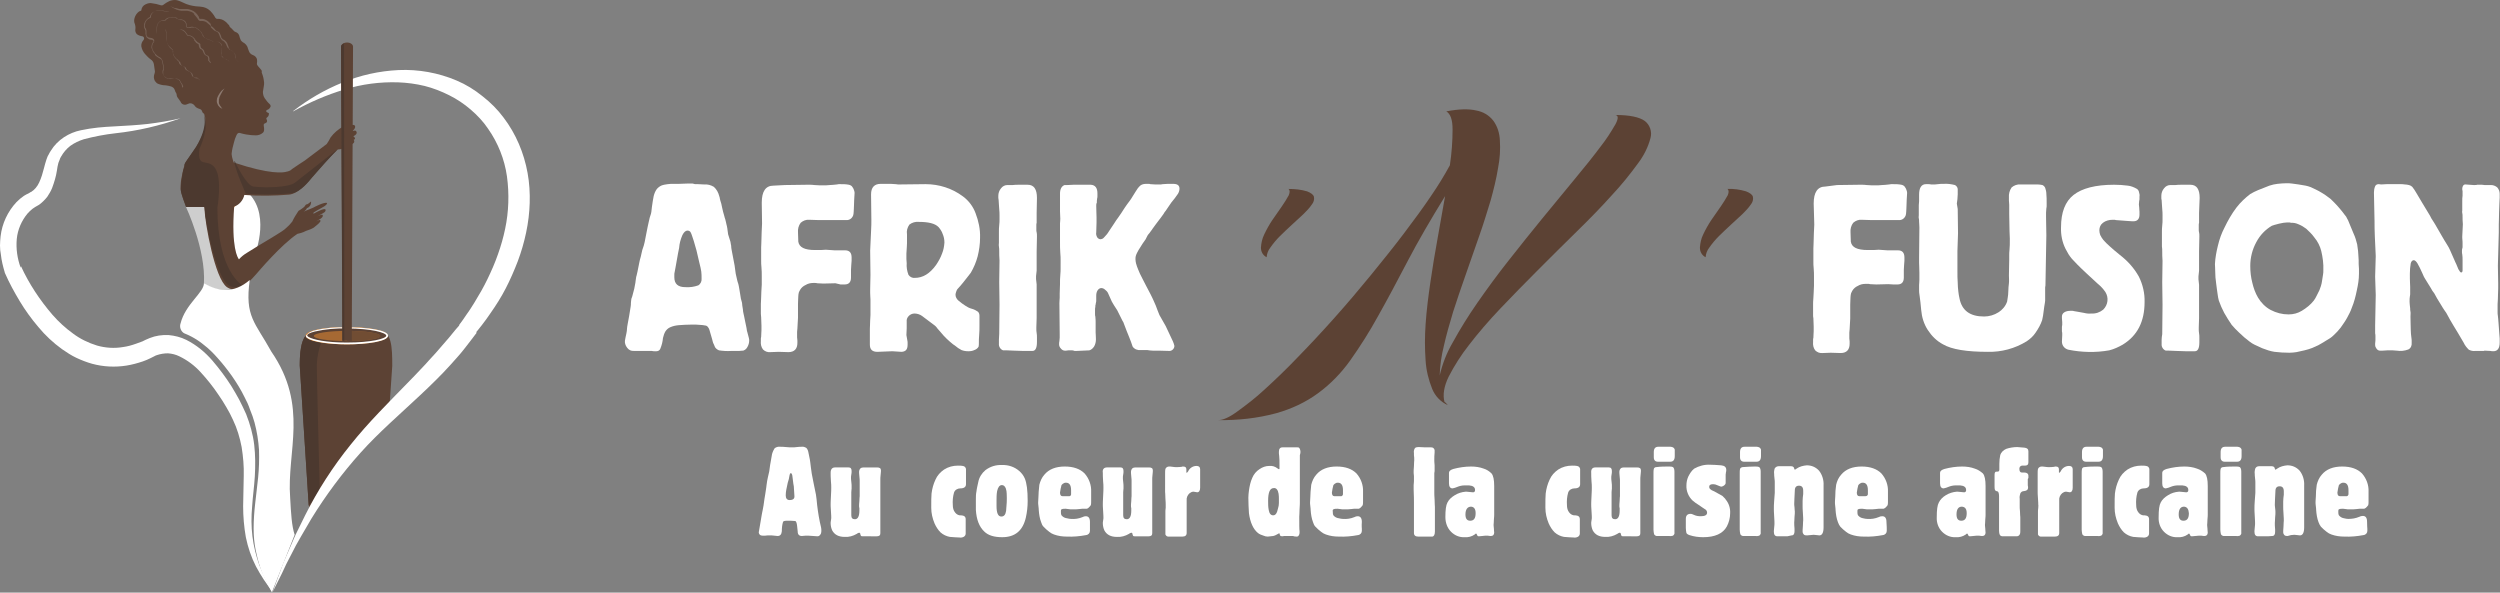<?xml version="1.0" encoding="utf-8"?>
<!-- Generator: Adobe Illustrator 21.1.0, SVG Export Plug-In . SVG Version: 6.00 Build 0)  -->
<svg version="1.1" id="Calque_1" xmlns="http://www.w3.org/2000/svg" xmlns:xlink="http://www.w3.org/1999/xlink" x="0px" y="0px"
	 viewBox="0 0 834.9 197.9" style="enable-background:new 0 0 834.9 197.9;" xml:space="preserve">
<rect x="0" y="0" width="834.9" height="197.9" fill="#808080" stroke="none"/>
<style type="text/css">
	.st0{fill:#FFFFFF;}
	.st1{fill:#5C4234;}
	.st2{fill:#CECECE;}
	.st3{fill:#F09032;}
	.st4{fill:#4C392F;}
	.st5{fill:#EB720F;}
	.st6{opacity:0.3;fill:#FFFFFF;enable-background:new    ;}
	.st7{opacity:0.3;}
	.st8{opacity:0.6;fill:#FFFFFF;enable-background:new    ;}
	.st9{fill:none;}
	.st10{opacity:0.5;fill:#F09032;enable-background:new    ;}
	.st11{opacity:0.7;fill:#5C4234;enable-background:new    ;}
</style>
<title>logo</title>
<g id="Calque_2">
	<g id="ECRITURE">
		<path class="st0" d="M613.5,61.8l7.3-0.1h1c0.4,0,0.9,0,1.6,0.1l1.8,0.1c0.5,0,0.9,0,1.2,0h0.2c0.1,0,0.3,0,0.6,0l1.3-0.1
			c0.6,0,1.4-0.1,2.4-0.2c0.2,0,0.4-0.1,0.7-0.1h0.5c1,0,1.9,0,2.9,0.2c0.5,0.1,1,0.4,1.2,0.8c0.2,0.3,0.4,0.6,0.5,1
			c0.1,0.3,0.2,0.6,0.2,0.9c-0.1,1.8-0.2,3.1-0.2,4.1c0,1-0.1,1.7-0.1,2.2s-0.1,0.8-0.1,0.9c0,0.1-0.1,0.3-0.1,0.4
			c-0.4,1-1.3,1.6-2.4,1.5h-1.2c-1.4,0-2.5,0-3.4,0c-0.8,0-1.6,0-2.2,0s-1.4,0-2.2,0l-3.2-0.1c-1.1-0.1-2.1,0.3-2.9,1
			c-0.7,0.9-1,2.1-0.9,3.2l0.1,3.1c0.3,1.9,2.1,2.8,5.7,2.8h0.9c0.2,0,0.5,0,1,0l1.7-0.1l2.9,0.2h3.5c1.5,0,2.2,0.8,2.2,2.4
			c0,0.3,0,0.7,0,1.1s-0.1,0.8-0.1,1.3l-0.1,1.7v2.6c0,1.5-0.7,2.3-2.1,2.3h-0.5c-0.2,0-0.5,0-0.9,0l-1.7-0.1l-4,0.1l-2.1-0.1
			c-0.2-0.1-0.5-0.1-0.7-0.1H623c-0.9,0-1.8,0.2-2.6,0.7c-0.7,0.3-1.4,0.9-1.8,1.6c-0.1,0.3-0.3,0.5-0.4,0.8
			c-0.1,0.4-0.2,0.9-0.2,1.3c0,0.6-0.1,1.5-0.1,2.6s0,2.7,0,4.6l-0.2,3.6c0,0.4-0.1,0.7-0.1,1.1v1.9c0,0.3,0.1,0.7,0.1,1v0.8
			c0,2-1,3.1-3,3.1l-3.3-0.1l-2.7,0.1c-0.9,0.1-1.8-0.2-2.5-0.9c-0.6-0.8-0.8-1.8-0.7-2.8v-0.6c0-0.3,0-0.5,0.1-0.8
			c0-0.9,0.1-1.6,0.1-2.2s0-1.1,0-1.5l-0.1-2.8c-0.1-0.4-0.1-0.8-0.1-1.2v-2.1c0-0.2,0-0.6,0-1.2s0-1.3,0.1-2.3s0.1-2.4,0.2-4.1v-3
			c0-0.8,0-1.7-0.1-2.8c-0.1-0.8-0.1-1.6-0.1-2.2v-3c0-0.4,0-0.9,0-1.5s0.1-1.6,0.1-2.8s0.1-2.9,0.2-5.1l-0.2-7
			c0-3.8,1.3-5.7,3.9-5.7L613.5,61.8z"/>
		<path class="st0" d="M653.8,69.8l0.1,8.1l-0.2,6c0,2.5,0,4.6,0,6.3s0,3.1,0.1,4.2c0,1,0.1,2,0.2,2.9c0.1,0.8,0.2,1.6,0.4,2.4
			c0.8,4,3.5,6,8.2,6c1.7,0,3.4-0.5,4.8-1.4c1.3-0.8,2.4-2.1,2.9-3.6c0-0.2,0.1-0.7,0.2-1.3s0.2-1.4,0.2-2.2s0.1-1.7,0.2-2.6
			s0-1.8,0-2.6l0.1-5.3v-0.6c0-0.2,0-0.5,0-0.9s0-1.1,0.1-1.9s0.1-2,0.1-3.6l-0.1-2.6l-0.1-5.5v-3.2c0-0.6-0.1-1-0.1-1.4v-1
			c-0.1-1.2,0.2-2.4,0.9-3.4c0.8-0.7,1.9-1.1,3-1h5.7c0.5,0,1.1,0.1,1.6,0.2c0.4,0.2,0.7,0.5,0.9,0.9c0.2,0.6,0.4,1.3,0.4,2
			c0.1,0.9,0.1,2,0.1,3.4v0.5c0,0.3,0,0.7-0.1,1c0,0.5-0.1,0.9-0.1,1.4v1.6l0.1,6l-0.3,16.7c0,0.2-0.1,0.5-0.1,0.7v3.8
			c0,0.2,0,0.4,0,0.6c0,0.2-0.1,0.9-0.3,2c-0.2,1.3-0.3,2.3-0.4,3c-0.1,0.5-0.2,1-0.3,1.5c-0.5,1.5-1.3,2.9-2.2,4.2
			c-0.8,1.2-1.8,2.1-3,2.9c-3.9,2.4-8.4,3.6-12.9,3.5c-7.1,0-12.1-0.8-15-2.5c-2.1-1.1-3.8-2.8-5.1-4.8c-1.3-2-2-4.3-2.2-6.7
			c-0.2-1.9-0.3-3.4-0.5-4.5s-0.2-1.7-0.2-1.9v-0.9c0-0.2,0-0.6,0-1s0.1-1,0.1-1.8v-2.3c0-1.4-0.1-2.5-0.1-3.4v-1.7l0.1-10
			c0-0.8-0.1-1.5-0.1-1.9s0-0.9-0.1-1.2s0-0.7,0-1v-3.4c0-0.4,0.1-0.9,0.1-1.3v-2.2c0-2.3,0.8-3.5,2.3-3.5h0.7c0.3,0,0.7,0,1,0.1
			h1.3c0.2,0,0.9-0.1,2-0.2h0.9c1.3-0.1,2.6,0.1,3.8,0.4c0.7,0.4,1,1.1,0.9,1.8c0,0.4,0,0.8,0,1.3s-0.1,1-0.1,1.6
			c-0.1,0.5-0.1,1-0.2,1.5L653.8,69.8L653.8,69.8z"/>
		<path class="st0" d="M714.4,69.2c0,0.6,0.1,1.1,0.1,1.5v1c0,1.4-0.7,2.2-2,2.2c-0.2,0-0.8,0-1.9-0.1l-4-0.3
			c-0.2-0.1-0.4-0.1-0.6-0.1h-0.5c-1.1,0-2.3,0.3-3.2,1c-0.8,0.6-1.2,1.5-1.2,2.5c0,0.5,0.1,1.1,0.3,1.6c0.3,0.6,0.6,1.1,1,1.6
			c0.6,0.7,1.3,1.4,2.1,2.1c0.9,0.8,2,1.8,3.4,2.9c2.6,2,4.8,4.4,6.4,7.3c1.3,2.6,2,5.6,1.9,8.5c0,6.5-2.4,11.2-7.3,14.2
			c-1.4,0.8-2.9,1.5-4.5,1.9c-4.5,0.8-9.1,0.7-13.6-0.2c-1.3-0.3-2.2-1.4-2.2-2.7l0.1-2.2v-0.4c0-0.3,0-0.5-0.1-0.8v-1.6
			c0-0.2,0.1-0.4,0.1-0.6v-0.9c0-0.5-0.1-0.9-0.1-1.3s0-0.6,0-0.6c0-0.6,0.3-1.1,0.8-1.4c0.6-0.4,1.4-0.5,2.1-0.5h0.5
			c0.2,0,0.4,0,0.6,0.1l1.2,0.2l2.2,0.4c0.8,0.2,1.6,0.3,2.5,0.2c1.4,0.1,2.8-0.4,3.9-1.3c1.6-1.6,1.9-4,0.7-5.9
			c-0.7-1-1.5-1.9-2.5-2.7c-0.1-0.1-1.4-1.3-3.9-3.6c-1.3-1.2-2.3-2.2-3-2.9c-0.7-0.7-1.3-1.4-1.8-1.9c-0.4-0.5-0.8-1-1.1-1.5
			c-0.3-0.5-0.6-1.1-1-1.8c-1.1-2.2-1.6-4.7-1.5-7.2c0-5,1.4-8.6,4.2-10.8c2.8-2.2,7.3-3.4,13.5-3.4c1.5,0,3.1,0.1,4.6,0.3
			c1,0.1,2,0.5,2.9,1c0.4,0.2,0.7,0.6,0.8,1c0.2,0.6,0.3,1.2,0.2,1.7v0.6c0,0.3,0,0.5-0.1,0.8c0,0.4-0.1,0.8-0.1,1.2L714.4,69.2
			L714.4,69.2z"/>
		<path class="st0" d="M725.8,61.8h0.7c0.6-0.1,1.3-0.1,2.2-0.1h2.8c2.1,0,3.1,1.5,3.1,4.4l-0.2,5v2.4c0,0.1,0,0.3,0,0.4
			c0,0.2,0,0.3,0,0.5c-0.1,0.3-0.1,0.5-0.1,0.8v1.1c0,0.2,0,0.3,0,0.5c0,0.2,0,0.5,0.1,0.8s0.1,0.8,0.1,1.4l-0.1,5v6.4
			c-0.1,1.1-0.2,1.7-0.2,1.9v0.5c0,0.2,0,0.4,0,0.5c0,0.2,0.1,0.8,0.2,1.8v11.2l-0.1,3.1v0.6c0,0.3,0,0.8,0.1,1.3
			c0.1,0.5,0.1,1,0.1,1.5v1.5c0,2-0.5,3-1.5,3s-2.1,0-3.2,0l-3-0.1l-2.4-0.1h-1.1c-0.9-0.3-1.5-1.3-1.4-2.2v-1.4
			c0-0.6,0.1-1.3,0.2-1.9l0.1-9.8l-0.1-7.5l0.1-7.2c-0.1-1.2-0.1-2.2-0.1-2.9s0-1.4-0.1-1.9c0-0.5,0-0.9,0-1.2v-3.6
			c0-0.7,0-1.4,0.1-2.2s0.1-1.4,0.1-2V72c0-0.6,0-1.3-0.1-2.2s-0.1-1.9-0.2-3c-0.1-0.2-0.1-0.5-0.1-0.7v-0.7c0-0.9,0.3-1.8,0.9-2.5
			c0.5-0.7,1.3-1.1,2.1-1.1h0.2c0,0,0.1,0,0.2,0c0.1,0,0.2,0,0.2,0L725.8,61.8z"/>
		<path class="st0" d="M786,78c0.3,0.6,0.5,1.2,0.7,1.8c0.2,0.6,0.3,1.2,0.5,1.8c0.1,0.7,0.2,1.5,0.3,2.2c0.1,0.9,0.1,1.9,0.2,3.1
			v1.2c0,0.6,0.1,1.2,0.1,1.7s0,1.1,0,1.6c0,1.9-0.3,3.7-0.7,5.5c-0.4,2-0.9,4-1.7,5.9c-0.4,1.2-1,2.3-1.6,3.4
			c-0.6,1.1-1.4,2.2-2.1,3.2c-0.7,0.9-1.5,1.8-2.4,2.6c-0.7,0.7-1.5,1.2-2.4,1.7l-0.8,0.5c-0.4,0.3-1.1,0.6-1.9,1.1
			c-0.6,0.3-1.3,0.6-2,0.9c-0.8,0.3-1.7,0.6-2.6,0.8c-0.9,0.2-1.8,0.4-2.7,0.6c-0.8,0.1-1.5,0.2-2.3,0.2c-1.7,0-3.4-0.1-5-0.3
			c-1.4-0.2-2.8-0.7-4.1-1.2c-0.9-0.4-1.8-0.8-2.6-1.2c-0.6-0.3-1.1-0.6-1.6-1c-1.2-0.9-2.4-1.9-3.5-3c-0.9-0.8-1.7-1.7-2.5-2.6
			c-0.9-1.3-1.7-2.6-2.5-4c-0.7-1.3-1.3-2.7-1.8-4.1c-0.2-0.7-0.3-1.4-0.4-2.1c-0.2-1.1-0.3-2.4-0.5-3.7c-0.2-1.3-0.3-2.6-0.3-3.8
			s-0.1-2.1-0.1-2.6c0.1-2.1,0.5-4.2,1-6.2c0.5-2.1,1.2-4.1,2.2-6c1.1-2.3,2.4-4.6,4-6.7c1.3-1.7,2.9-3.2,4.6-4.5
			c0.8-0.5,1.7-0.9,2.6-1.3c1.2-0.5,2.5-1,3.8-1.5c0.9-0.3,1.8-0.5,2.7-0.6c1-0.1,2-0.2,3-0.2c0.6,0,1.2,0,1.8,0.1
			c0.7,0.1,1.5,0.2,2.2,0.3L770,62c0.6,0.1,1.1,0.3,1.7,0.5l1.7,0.8c0.7,0.3,1.3,0.7,2,1.1c0.7,0.4,1.3,0.8,1.8,1.2s1,0.7,1.2,0.9
			s0.8,0.8,1.4,1.4s1.2,1.3,1.7,1.9s1.1,1.3,1.5,1.9c0.4,0.4,0.7,0.9,0.9,1.4c0.2,0.3,0.3,0.5,0.4,0.8c0.1,0.2,0.3,0.8,0.7,1.7
			L786,78z M763.7,74.3c-0.4,0-0.7,0.1-1.1,0.1c-0.5,0.1-1,0.2-1.5,0.3s-1,0.3-1.5,0.4l-0.9,0.3c-2.2,1.3-4,3.2-5.2,5.5
			c-1.3,2.4-2,5.1-2,7.9c0,1.9,0.2,3.8,0.7,5.7c0.4,1.7,1,3.4,1.9,4.9c1,1.7,2.5,3.2,4.2,4.1c1.9,1,3.9,1.5,6,1.5
			c1.6,0,3.1-0.4,4.4-1.2c1.5-0.9,2.9-2,4-3.4c0.4-0.5,0.7-1.1,1-1.7c0.3-0.6,0.6-1.2,0.9-1.8c0.2-0.5,0.3-0.9,0.5-1.4
			c0.2-0.6,0.3-1.2,0.4-1.9s0.2-1.2,0.3-1.9c0.1-0.5,0.1-0.9,0.1-1.4c0.1-2.2-0.2-4.4-0.7-6.5c-0.4-1.6-1.2-3.2-2.3-4.5
			c-0.8-1.1-1.7-2-2.7-2.9c-0.8-0.6-1.6-1.1-2.6-1.5c-0.4-0.2-0.8-0.3-1.2-0.4c-0.4-0.1-0.9-0.1-1.3-0.1c-0.1,0-0.3-0.1-0.4-0.1
			L763.7,74.3z"/>
		<path class="st0" d="M829.5,117.2h-2.9c-0.7,0.1-1.5-0.1-2.1-0.4c-0.7-0.7-1.3-1.4-1.7-2.3c-1.3-2.3-2.5-4.2-3.4-5.7
			c-0.9-1.5-1.6-2.7-2-3.5c-0.3-0.6-0.6-1.1-1-1.6c-0.4-0.6-0.8-1.2-1.2-1.9c-0.2-0.3-0.5-0.8-0.8-1.3s-0.7-1.1-1.1-1.9
			c-0.3-0.6-0.5-0.9-0.7-1.1s-0.4-0.6-0.8-1.3l-1.3-2.1c-0.3-0.5-0.6-1-0.8-1.3s-0.3-0.6-0.4-0.8s-0.2-0.5-0.4-0.9
			c-0.5-1.1-1-2.2-1.6-3.2c-0.4-0.6-0.8-1-1.2-1s-0.8,0.3-1,1c-0.2,1.1-0.3,2.3-0.3,3.4V93c0,1.1,0.1,2,0.1,2.8c0,0.8,0,1.3,0,1.7
			v0.2c0,0.1,0,0.3,0,0.4c0,0.2,0,0.5-0.1,0.9s-0.1,1-0.1,1.8c0,0.6,0.1,1,0.1,1.3l0.1,0.9c0,0.3,0,0.7,0.1,1.1s0,1,0,1.6
			c0,1.8,0.1,3.3,0.1,4.5c0,0.8,0.1,1.7,0.2,2.5c0.1,0.6,0.1,1,0.1,1.1v0.7c0.1,0.9-0.3,1.8-1.1,2.2c-1.3,0.5-2.6,0.6-3.9,0.4
			L799,117h-0.9h-0.8l-1.6,0.1c-0.4,0-0.7,0-0.9,0c-0.4,0-0.8-0.2-1.1-0.6c-0.3-0.4-0.5-0.8-0.5-1.3c0-0.1,0-0.2,0-0.5
			s0.1-0.6,0.1-1.1v-1.2c0-0.4,0-0.7-0.1-1.1v-2.6l0.2-10.2l-0.2-6.1l0.2-6.9c-0.1-2.2-0.2-4.4-0.3-6.5s-0.1-3.8-0.1-5l-0.2-9.7
			c0-0.7,0.1-1.4,0.4-2.1c0.2-0.5,0.7-0.7,1.2-0.7l0.8,0.1l1.9-0.1h4.6c0.4,0,0.9,0,1.4,0.1c0.5,0,0.9,0.1,1.4,0.2
			c0.4,0.1,0.8,0.3,1.1,0.6c0.5,0.6,1,1.4,1.4,2.1l1.9,3.2l2.6,4.3c0.3,0.7,0.7,1.3,1.1,1.9s0.8,1.3,1.2,2l1.5,2.6
			c0.6,1,1.2,2.1,2.1,3.5c0.3,0.5,0.6,1,0.8,1.5l1.1,2.5c0.3,0.6,0.5,1.2,0.7,1.6s0.4,0.8,0.5,1.1l0.5,1.2c0.4,0.7,0.7,1.1,0.9,1.1
			c0.3,0,0.5-0.2,0.5-0.7v-3.3c0-0.7,0-1.4-0.1-2c-0.1-0.3-0.1-0.7-0.1-1v-0.3c0-0.1,0-0.5,0.2-1.1v-1.4c0-0.2,0-0.7-0.1-1.7v-0.6
			l0.2-4c-0.1-1-0.1-1.9-0.1-2.4c0-0.6,0-1-0.1-1.4s0-0.6,0-0.8v-3.1c0-0.7,0-1.3,0.1-1.8v-1.6c0-0.1-0.1-0.3-0.1-0.5v-0.3
			c0-0.4,0.1-0.7,0.3-1c0.1-0.2,0.4-0.4,0.7-0.4l2.8,0.2h0.4c0.3,0,0.6,0,0.8-0.1h1.3c0.2,0,0.5,0,1.1,0.1h2.2
			c0.8,0,1.5,0.3,2.1,0.8c0.5,0.6,0.8,1.3,0.8,2.1c0,0.3,0,0.7,0,1.3s-0.1,1.3-0.1,2.1l-0.1,2.7c0,1.7-0.1,3.1-0.1,4.2v2.6
			l-0.3,11.1l0.1,5.9c0,0.3,0,0.9,0,1.8s-0.1,2.1-0.1,3.4c0,0.7-0.1,1.3-0.1,1.8v2.7c0,0.3,0,0.7,0.1,1.2s0.1,1.3,0.2,2.2
			s0.2,2.3,0.3,4c0,0.4,0.1,0.9,0.1,1.3v1.4c0,1.9-0.7,2.9-2.1,2.9c-0.3,0-0.7,0-1-0.1l-2-0.1L829.5,117.2z"/>
		<path class="st0" d="M235.1,61.6c1.2-0.1,2.3,0.2,3.3,0.8c0.9,0.8,1.5,1.9,1.8,3.1c0.1,0.3,0.2,0.6,0.2,0.8s0.2,0.8,0.5,1.8
			c0,0.3,0.2,0.7,0.3,1.4s0.4,1.6,0.7,2.7c0.1,0.4,0.2,0.8,0.3,1c0.1,0.3,0.1,0.5,0.2,0.8c0.1,0.3,0.1,0.6,0.2,0.9s0.2,0.8,0.3,1.4
			c0,0.3,0.1,0.5,0.1,0.8c0,0.2,0.1,0.4,0.1,0.7s0.1,0.6,0.2,0.9s0.3,0.9,0.5,1.6c0.1,0.3,0.2,0.6,0.2,0.8s0.1,0.4,0.1,0.6
			c0.1,0.3,0.1,0.5,0.1,0.8c0,0.3,0.1,0.7,0.2,1.3l0.4,2.1c0.4,1.8,0.7,3.7,0.9,5.5l0.5,2.2c0.1,0.4,0.2,0.8,0.3,1s0.1,0.5,0.2,0.8
			s0.1,0.7,0.2,1.1s0.2,1,0.3,1.8c0.1,1,0.3,1.9,0.6,2.8c0,0.3,0.1,0.6,0.1,1c0.1,0.4,0.1,0.8,0.2,1.2c0,0.5,0.1,0.9,0.2,1.4
			c0.2,0.7,0.3,1.5,0.5,2.4c0.2,0.8,0.3,1.6,0.5,2.4c0.1,0.8,0.2,1.3,0.3,1.5l0.5,1.9c0.1,0.3,0.1,0.6,0.1,0.8
			c0,0.8-0.2,1.5-0.6,2.2c-0.3,0.6-0.8,1-1.4,1.2H248l-1.2,0.1c-0.5,0-0.9,0-1.4,0h-1.2c-1.4,0.1-2.8,0-4.1-0.2
			c-0.7-0.3-1.3-0.8-1.5-1.5c-0.1-0.2-0.1-0.4-0.3-0.7s-0.3-0.9-0.5-1.6s-0.5-1.8-0.9-3.1c-0.1-0.3-0.3-0.7-0.5-0.9
			c-0.2-0.3-0.6-0.5-0.9-0.5c-0.6-0.1-1.1-0.2-1.7-0.2c-0.7-0.1-1.7-0.1-2.8-0.1c-1.5,0-3,0.1-4.4,0.2c-1,0.1-1.9,0.3-2.8,0.7
			c-0.7,0.3-1.2,0.8-1.6,1.4c-0.4,0.7-0.6,1.4-0.8,2.2c-0.1,1.2-0.4,2.4-0.9,3.6c-0.2,0.5-0.7,0.8-1.3,0.8h-0.6
			c-0.3,0-0.6,0-0.9-0.1H212c-0.5,0-1,0-1.5-0.2c-0.4-0.2-0.7-0.4-1-0.8c-0.4-0.5-0.7-1.1-0.8-1.8c0-0.2,0-0.4,0-0.6
			c0-0.1,0.1-0.5,0.2-1.1c0.1-0.4,0.2-0.9,0.3-1.4s0.2-1.1,0.2-1.6c0-0.3,0.1-0.8,0.2-1.4s0.3-1.6,0.5-2.7l0.5-3.1
			c0.1-0.5,0.1-0.9,0.1-1.3s0.1-0.7,0.1-1s0.1-0.6,0.2-0.8s0.2-0.6,0.3-1c0.4-1.3,0.7-2.7,0.9-4c0-0.3,0.1-0.6,0.1-0.8
			s0.1-0.5,0.1-0.7s0.1-0.6,0.2-0.9s0.2-0.8,0.3-1.3l0.6-3c0.1-0.6,0.3-1.3,0.5-2s0.3-1.5,0.5-2.2L215,82c0.1-0.4,0.2-0.8,0.3-1.2
			l0.7-3.6c0.2-1.2,0.5-2.3,0.7-3.3s0.4-1.7,0.6-2.2s0.3-1.4,0.4-2.5c0.2-1.5,0.4-2.7,0.6-3.7c0.2-0.8,0.5-1.6,1-2.3
			c0.4-0.5,0.9-0.9,1.5-1.2c0.7-0.3,1.5-0.4,2.2-0.5c0.6-0.1,1.3-0.1,1.9-0.1h1.8l2.8-0.1h1.8c0.3,0.1,0.6,0.1,0.8,0.2h1L235.1,61.6
			z M232.8,84.5c-0.1-0.6-0.3-1.2-0.5-1.9s-0.4-1.4-0.6-2.1s-0.4-1.3-0.6-1.8c-0.1-0.4-0.3-0.8-0.5-1.2c-0.2-0.3-0.6-0.5-1-0.5
			c-0.6,0-1.2,0.5-1.7,1.5c-0.6,1.4-1,2.8-1.1,4.3c-0.3,1.3-0.5,2.6-0.7,3.7s-0.4,2.2-0.5,2.8s-0.2,1.2-0.3,1.6
			c-0.1,0.3-0.1,0.6-0.1,0.9v0.8c0,2.2,1.2,3.3,3.7,3.3c1.5,0.1,2.9-0.1,4.3-0.6c0.8-0.5,1.2-1.4,1.1-2.3c0-0.8,0-1.6-0.1-2.3
			c-0.1-0.7-0.3-1.7-0.7-3.2L232.8,84.5z"/>
		<path class="st0" d="M262.1,61.8l7.3-0.1h1c0.4,0,0.9,0,1.6,0.1l1.8,0.1c0.5,0,0.9,0,1.2,0h0.2c0.1,0,0.3,0,0.6,0l1.3-0.1
			c0.6,0,1.4-0.1,2.4-0.2c0.2,0,0.4-0.1,0.6-0.1h0.5c1,0,1.9,0,2.9,0.2c0.5,0.1,1,0.4,1.2,0.8c0.2,0.3,0.4,0.6,0.5,1
			c0.1,0.3,0.2,0.6,0.2,0.9c-0.1,1.8-0.2,3.1-0.2,4.1c0,1-0.1,1.7-0.1,2.2s-0.1,0.8-0.1,0.9c0,0.1-0.1,0.3-0.1,0.4
			c-0.4,1-1.3,1.6-2.4,1.5h-1.2c-1.4,0-2.5,0-3.4,0c-0.8,0-1.6,0-2.2,0s-1.4,0-2.2,0l-3.2-0.1c-1.1-0.1-2.1,0.3-2.9,1
			c-0.7,0.9-1,2.1-0.9,3.2l0.1,3.1c0.3,1.9,2.1,2.8,5.6,2.8h0.9c0.2,0,0.5,0,1,0l1.7-0.1l2.9,0.2h3.5c1.5,0,2.2,0.8,2.2,2.4
			c0,0.3,0,0.7,0,1.1s-0.1,0.8-0.1,1.3l-0.1,1.7v2.6c0,1.5-0.7,2.3-2.1,2.3h-0.5c-0.2,0-0.5,0-0.9,0l-1.7-0.4l-4,0.1l-2.1-0.1
			c-0.2-0.1-0.5-0.1-0.7-0.1h-0.6c-0.9,0-1.8,0.2-2.6,0.7c-0.7,0.3-1.4,0.9-1.8,1.6c-0.1,0.3-0.3,0.5-0.4,0.8
			c-0.1,0.4-0.2,0.9-0.2,1.3c0,0.6-0.1,1.5-0.1,2.6s0,2.7,0,4.6l-0.2,3.6c0,0.4-0.1,0.7-0.1,1.1v1.9c0,0.3,0.1,0.7,0.1,1v0.8
			c0,2-1,3.1-3,3.1l-3.3-0.1l-2.7,0.1c-0.9,0.1-1.8-0.2-2.5-0.9c-0.6-0.8-0.8-1.8-0.7-2.8v-0.6c0-0.3,0-0.5,0.1-0.8
			c0-0.9,0.1-1.6,0.1-2.2s0-1.1,0-1.5l-0.1-2.8c0-0.4-0.1-0.8-0.1-1.2v-2.1c0-0.2,0-0.6,0-1.2s0.1-1.3,0.1-2.3s0.1-2.4,0.2-4.1v-3
			c0-0.8,0-1.7-0.1-2.8c-0.1-0.8-0.1-1.6-0.1-2.2v-3c0-0.4,0-0.9,0-1.5c0-0.7,0.1-1.6,0.1-2.8s0.1-2.9,0.2-5.1l-0.1-7
			c0-3.8,1.3-5.7,3.9-5.7L262.1,61.8z"/>
		<path class="st0" d="M301.1,117.5l-3.1-0.2l-5,0.2c-1.7,0-2.5-0.8-2.5-2.4v-4.1c0-0.1,0-0.4,0-1.2s0.1-1.7,0.1-2.8
			c0-0.6,0.1-1.2,0.1-1.8v-3.9c0-0.4,0-0.8,0-1.3s-0.1-1.2-0.1-2.2v-1.1l0.1-4.9l-0.1-8.1c0.1-2.7,0.2-4.9,0.3-6.5s0.1-2.9,0.1-3.7
			l-0.1-8.6c0-2.3,1.1-3.5,3.2-3.5h2.2c0.4,0,0.8,0,1.2,0l1.6,0.1c0.3,0,0.6,0.1,0.8,0.1h0.5l8.7-0.1c4.5,0,8.9,1.4,12.5,4.1
			c1.9,1.4,3.4,3.4,4.2,5.6c1,2.6,1.6,5.4,1.5,8.2c0,2.1-0.3,4.2-0.8,6.2c-0.5,1.9-1.3,3.8-2.3,5.5c-0.2,0.3-0.7,0.9-1.4,1.8
			s-1.7,2.2-3.1,3.7c-0.2,0.3-0.3,0.6-0.4,0.9c-0.1,0.3-0.2,0.6-0.2,0.9c0,0.8,0.4,1.5,1,2c0.7,0.6,1.5,1.2,2.3,1.7
			c0.6,0.4,1.3,0.8,2.1,1c0.8,0.2,1.5,0.6,2.1,1c0.4,0.4,0.5,0.9,0.5,1.4c0,0.9,0,2,0,3.1c0,1.2,0,2.2-0.1,3.3
			c-0.1,1-0.1,1.9-0.1,2.7c0,0.4,0,0.8-0.1,1.2c-0.3,0.5-0.8,0.9-1.4,1.1c-0.6,0.3-1.3,0.4-2,0.4c-0.8,0-1.5-0.1-2.3-0.4
			c-0.8-0.4-1.5-0.9-2.2-1.5l-0.6-0.4c-1.5-1.2-2.9-2.5-4.1-4c-0.9-1-1.4-1.6-1.6-1.9c-0.2-0.2-0.4-0.4-0.7-0.6
			c-0.4-0.3-0.8-0.6-1.2-0.9c-0.7-0.5-1.6-1.2-2.8-2.1c-0.7-0.5-1.6-0.8-2.5-0.8c-0.7,0-1.4,0.3-1.9,0.8c-0.5,0.5-0.8,1.2-0.7,1.9
			v2.2l-0.1,2.3c0.1,0.7,0.2,1.3,0.3,1.7s0.1,0.7,0.1,0.9c0,0.1,0,0.3,0,0.4v0.2C303.1,116.7,302.5,117.4,301.1,117.5L301.1,117.5z
			 M302.9,81.2c0,0.7-0.1,1.8-0.2,3.5v1.8l0.1,1.4c-0.1,1.3,0.1,2.6,0.6,3.9c0.5,0.7,1.3,1.1,2.1,1c2.7,0,5-1.4,7.1-4.3
			c0.8-1.2,1.5-2.4,2-3.8c0.5-1.2,0.7-2.4,0.8-3.7c0-1-0.2-2-0.6-2.9c-0.3-0.9-0.8-1.6-1.4-2.3c-1.2-1.2-3.4-1.7-6.6-1.7
			c-1.1-0.1-2.2,0.2-3.1,0.9c-0.7,1-1,2.1-0.8,3.3L302.9,81.2z"/>
		<path class="st0" d="M337.5,61.8h0.7c0.6-0.1,1.3-0.1,2.2-0.1h2.8c2.1,0,3.1,1.5,3.1,4.4l-0.1,5v2.4c0,0.1,0,0.3,0,0.4
			c0,0.2,0,0.3,0,0.5c-0.1,0.3-0.1,0.5-0.1,0.8v1.1c0,0.2,0,0.3,0,0.5c0,0.2,0,0.5,0.1,0.8s0.1,0.8,0.1,1.4l-0.1,5v6.4
			c-0.1,1-0.2,1.6-0.2,1.8v0.5c0,0.2,0,0.4,0,0.5c0,0.2,0.1,0.8,0.2,1.8v11.2l-0.1,3.1v0.6c0,0.3,0,0.8,0.1,1.3
			c0.1,0.5,0.1,1,0.1,1.5v1.5c0,2-0.5,3-1.5,3c-1,0-2.1,0-3.2,0l-3-0.1l-2.4-0.1H335c-0.9-0.3-1.5-1.3-1.4-2.2v-1.4
			c0-0.6,0.1-1.3,0.1-1.9l0.1-9.8l-0.1-7.5l0.1-7.2c-0.1-1.2-0.1-2.2-0.1-2.9c0-0.7,0-1.3-0.1-1.8s0-0.9,0-1.2v-3.7
			c0-0.7,0-1.4,0.1-2.2s0.1-1.4,0.1-2V72c0-0.6,0-1.3-0.1-2.2s-0.1-1.9-0.2-3c0-0.2-0.1-0.5-0.1-0.7v-0.7c0-0.9,0.3-1.8,0.9-2.5
			c0.5-0.7,1.3-1.1,2.1-1.1h0.1c0,0,0.1,0,0.1,0c0.1,0,0.2,0,0.2,0L337.5,61.8z"/>
		<path class="st0" d="M366.1,68.7c0,1.6,0.1,2.9,0.1,3.9c0,1,0,1.6,0,1.6l-0.1,3.4c-0.1,0.5,0,1.1,0.3,1.6c0.2,0.4,0.6,0.6,1,0.7
			c0.5,0,1-0.2,1.3-0.6c0.6-0.6,1.2-1.3,1.6-2c0.7-1,1.3-1.9,1.8-2.7s0.9-1.4,1.3-1.9l1.1-1.6c0.3-0.4,0.6-1,1.1-1.7s1-1.5,1.8-2.5
			c0.3-0.4,0.6-0.9,0.9-1.4c0.3-0.5,0.6-1,1-1.6c0.4-0.7,0.9-1.4,1.6-2c0.6-0.4,1.2-0.5,1.9-0.5h0.7c0.2,0,0.5,0,0.7,0.1l1.6,0.1
			c0.4,0,0.8,0,1,0h0.5c0.3,0,0.7,0,1-0.1c0.6,0,1.1-0.1,1.7-0.1h1.8c1.4,0,2.1,0.5,2.1,1.6c0,0.6-0.2,1.2-0.5,1.7
			c-0.7,1-1.4,2-2.2,2.9c-0.3,0.4-0.7,1-1.3,1.9c-0.4,0.6-0.7,1.1-1,1.4c-0.2,0.4-0.5,0.8-0.8,1.2s-0.7,1-1.2,1.6s-1.1,1.5-2,2.7
			c-0.2,0.3-0.3,0.5-0.5,0.7l-0.5,0.7c-0.3,0.3-0.5,0.6-0.7,0.9c-0.2,0.4-0.4,0.8-0.6,1.2c-0.8,1.1-1.4,2-1.8,2.7
			c-0.4,0.6-0.7,1.1-1,1.7c-0.2,0.4-0.4,0.8-0.5,1.2c-0.1,0.4-0.1,0.7-0.1,1.1c0,0.5,0.1,0.9,0.2,1.4c0.2,0.7,0.4,1.3,0.7,2
			c0.3,0.8,0.8,1.9,1.5,3.2s1.5,3,2.6,5c0.5,0.9,0.8,1.7,1.1,2.3l0.7,1.6c0.2,0.6,0.4,1.1,0.6,1.6c0.2,0.5,0.4,1,0.6,1.5l2.1,3.7
			l2.4,5.1c0.2,0.5,0.4,1,0.5,1.5c0,0.5-0.2,0.9-0.5,1.2c-0.3,0.3-0.7,0.5-1.1,0.5l-3.7-0.1H385c-0.6,0-1.3-0.1-1.9-0.2h-2.9
			c-0.5-0.1-0.9-0.2-1.3-0.5c-0.4-0.3-0.7-0.6-0.8-1.1c-0.2-0.6-0.5-1.5-1-2.7c-0.5-1.2-1.1-2.7-1.8-4.6c-0.1-0.3-0.2-0.6-0.4-0.8
			c-0.1-0.3-0.3-0.5-0.4-0.8l-1.4-2.8l-1.1-1.7c-0.3-0.5-0.5-0.9-0.7-1.2l-1.3-2.9c-0.2-0.4-0.6-0.8-1-1.1c-0.3-0.3-0.8-0.5-1.2-0.5
			c-0.5,0-0.9,0.3-1.2,0.7c-0.4,0.6-0.5,1.2-0.5,1.9c0,0.6,0,1.1,0,1.4s0,0.7-0.1,0.9s0,0.4-0.1,0.6s-0.1,0.4-0.1,0.8
			c-0.1,0.3-0.1,0.7-0.1,1v1.4c0,0.3,0,0.5,0.1,0.8c0.1,0.9,0.1,1.5,0.1,1.8v2.3c0,0.3,0,0.7,0,1.2s0.1,1.3,0.1,2.3
			c0,0.9-0.2,1.7-0.6,2.4c-0.4,0.6-0.9,1.1-1.6,1.3l-4.4,0.2h-0.3c-0.2,0-0.3,0-0.5-0.1c-0.2-0.1-0.5-0.1-0.7-0.1h-1.1l-0.8,0.1
			h-0.4c-0.5,0-1-0.3-1.3-0.7c-0.4-0.4-0.6-0.9-0.6-1.4c0-0.4,0-0.7,0.1-1.1c0-0.4,0.1-0.7,0.1-1.1v-1.3l-0.1-10.3
			c0-0.8,0.1-1.4,0.1-1.7v-1.5c0-1,0.1-2.1,0.1-3.1c0-1,0-2,0.1-3s0.1-1.8,0.1-2.2V88c0-0.2,0-0.7,0-1.2s0-1.3-0.1-2.3
			s-0.1-2.5-0.1-4.4v-4.6c0-0.2,0-0.6,0-0.9s0.1-0.9,0.1-1.5l-0.1-2.5v-5.9c0-1.5,0.5-2.5,1.5-2.9h0.9l2.1-0.1c0.8,0,1.8,0,2.8,0h3
			c1.5,0.1,2.2,1.1,2.2,2.9v0.8c0,0.3,0,0.6-0.1,0.9c-0.1,0.5-0.1,1-0.1,1.4C366.1,68,366.1,68.4,366.1,68.7L366.1,68.7z"/>
		<polygon class="st0" points="309.8,59.2 309.8,59.2 309.8,59.2 309.8,59.2 309.8,58 309.8,58 309.8,58 309.8,58 		"/>
		<path class="st1" d="M430.3,63.1c2.1,0,4.2,0.2,6.2,0.8c1.3,0.5,2.1,1.1,2.3,1.8c0.2,0.9-0.1,1.9-0.7,2.6
			c-0.8,1.2-1.8,2.2-2.8,3.2c-1.2,1.1-2.5,2.3-3.9,3.6s-2.7,2.5-4,3.8c-1.1,1.1-2.2,2.4-3.1,3.7c-0.8,1-1.2,2.1-1.3,3.3
			c-1.2-0.6-1.9-1.8-1.9-3.2c0.1-1.5,0.4-3,1.1-4.4c0.8-1.7,1.7-3.3,2.7-4.8c1.1-1.6,2.2-3.2,3.2-4.6c0.8-1.2,1.6-2.4,2.3-3.7
			C430.8,64.2,430.8,63.5,430.3,63.1z"/>
		<path class="st1" d="M483.5,135.3c-2.4-1.1-4.2-3-5.2-5.4c-1.2-3-2-6.2-2.2-9.4c-0.3-4.1-0.3-8.2,0-12.3c0.3-4.5,0.9-9.2,1.6-14
			s1.5-9.7,2.4-14.6c0.9-4.9,1.7-9.6,2.5-14.1c-4.8,7.8-9,15-12.5,21.7s-6.8,12.9-9.9,18.4c-2.8,5.1-5.9,10-9.3,14.8
			c-3,4.2-6.6,7.9-10.7,10.9c-4.2,3.1-9,5.3-14,6.7c-6.3,1.7-12.8,2.4-19.3,2.3c1.5,0,3.6-0.9,6.2-2.8c3.2-2.3,6.3-4.7,9.2-7.4
			c3.4-3.1,7.2-6.7,11.2-10.9c4-4.1,8.1-8.5,12.2-13.1c4.1-4.6,8.1-9.3,12.1-14.2c4-4.9,7.7-9.5,11.1-14c3.4-4.5,6.5-8.7,9.1-12.6
			c2.2-3.2,4.3-6.6,6.2-10.1c0.6-4,0.9-8,0.9-12c0-3.2-0.7-5.2-2.1-6c4.1-0.8,7.5-0.9,10-0.3c2.3,0.4,4.3,1.6,5.7,3.4
			c1.4,1.9,2.1,4.2,2.2,6.6c0.2,3.1,0,6.1-0.6,9.2c-0.6,3.7-1.5,7.3-2.5,10.9c-1.2,3.9-2.4,7.9-3.9,12.1s-2.9,8.3-4.4,12.6
			c-1.5,4.2-2.9,8.4-4.2,12.4c-1.2,4-2.3,7.8-3.1,11.4c-0.8,3.2-1.3,6.5-1.4,9.9c0.9-3.9,2.4-7.7,4.4-11.1c2.3-4.2,5-8.6,8.2-13.2
			c3.2-4.6,6.7-9.4,10.5-14.2c3.8-4.8,7.6-9.6,11.3-14.1c3.8-4.6,7.3-8.9,10.7-13c3.4-4.1,6.3-7.7,8.6-10.8c1.9-2.4,3.5-4.9,5-7.5
			c1-1.9,1-2.9,0-3.1c4.7,0,8,0.7,9.8,2c1.7,1.3,2.5,3.6,1.9,5.7c-0.8,3.1-2.3,6-4.2,8.5c-2.7,3.7-5.6,7.3-8.8,10.7
			c-3.5,3.9-7.4,7.9-11.7,12.1c-4.3,4.2-8.6,8.5-12.9,12.8c-4.3,4.3-8.5,8.6-12.5,12.8c-4,4.2-7.5,8.3-10.5,12.2
			c-2.6,3.3-4.9,6.9-6.8,10.6c-1.6,3.3-2,6.1-1.4,8.4C482.9,134.5,483.2,135,483.5,135.3z"/>
		<path class="st1" d="M576.9,63.1c2.1-0.1,4.2,0.2,6.2,0.8c1.3,0.5,2.1,1.1,2.3,1.8c0.2,0.9-0.1,1.9-0.7,2.6
			c-0.8,1.2-1.8,2.2-2.8,3.2c-1.2,1.1-2.5,2.3-3.9,3.6s-2.7,2.5-4,3.8c-1.1,1.1-2.2,2.4-3.1,3.7c-0.8,1-1.2,2.1-1.3,3.3
			c-1.2-0.6-1.9-1.8-1.9-3.2c0.1-1.5,0.4-3,1.1-4.4c0.8-1.7,1.7-3.3,2.7-4.8l3.2-4.6c0.8-1.2,1.6-2.4,2.3-3.7
			C577.4,64.2,577.4,63.5,576.9,63.1z"/>
		<path class="st0" d="M255.3,166.6c0.1-0.8,0.4-2.1,0.6-3.8c0.1-0.5,0.1-1.2,0.3-2.2c0.1-0.7,0.4-1.8,0.7-3.2
			c0.1-1.1,0.4-2.8,0.8-5c0.1-1,0.5-1.9,1-2.7c0.5-0.4,1.2-0.6,1.9-0.5c0.4,0,1.1,0,1.9,0.1c0.9,0.1,1.5,0.1,2,0.1
			c0.5,0,1,0,1.6-0.1c0.8-0.1,1.3-0.1,1.6-0.1c0.6-0.1,1.1,0.1,1.6,0.4c0.4,0.4,0.6,1,0.7,1.6c0.4,1.9,0.6,2.9,0.6,3.2
			c0.1,1.1,0.3,2.3,0.5,3.8c0.4,1.9,0.8,4.3,1.4,7c0.1,0.8,0.3,2,0.4,3.5c0.3,2.5,0.7,5,1.3,7.4c0.1,0.4,0.1,0.8,0.1,1.3
			c0,0.4-0.1,0.9-0.4,1.2c-0.2,0.3-0.5,0.5-0.9,0.5l-1.4-0.1l-1.5-0.1l-1.2,0l-1.1,0.1c-0.9,0-1.4-0.5-1.4-1.5
			c0-0.2-0.1-0.8-0.2-1.9c-0.1-0.9-0.3-1.5-0.6-1.6c-0.9-0.1-1.8-0.1-2.7-0.1c-0.8,0-1.3,0.1-1.4,0.4c-0.3,1-0.4,2-0.4,3.1
			c-0.1,1-0.5,1.6-1.4,1.6l-1-0.1l-1-0.1h-1.3c-0.7,0.1-1.2,0.1-1.3,0.1c-0.4,0-0.8,0-1.2-0.2c-0.3-0.2-0.5-0.6-0.5-1
			c0,0.2,0.3-1.7,1-5.8c0.1-0.3,0.1-0.8,0.3-1.5C254.9,169.5,255.1,168.2,255.3,166.6z M262.6,163.5c-0.1,0.6-0.2,1.2-0.2,1.9
			c0,1,0.4,1.6,1.3,1.6c1.2,0,1.7-0.5,1.6-1.4c0-0.5-0.1-1.6-0.2-3.2c-0.1-0.4-0.2-1.1-0.3-2l-0.2-1.6c-0.1-0.5-0.3-0.8-0.5-0.8
			s-0.4,0.4-0.5,1.1c-0.1,0.6-0.2,1.2-0.4,1.7C263,161.3,262.9,162.3,262.6,163.5z"/>
		<path class="st0" d="M278.9,156.1h4.5c0.7,0,1,0.4,1,1.2c0,0.4,0,0.8-0.1,1.2c-0.1,0.4-0.1,0.8-0.1,1.1c0,0.1,0,0.6,0.1,1.3
			c0.1,0.8,0.1,1.2,0.1,1.4c0,0.2,0,0.5,0,0.9c0,0.2-0.1,0.7-0.1,1.2c0,0.4,0,1.5,0,3.3v4.4c0,0.9,0.4,1.3,1.2,1.3
			c1,0,1.5-1,1.5-2.9v-0.8c-0.1-0.3-0.1-0.5-0.1-0.8c0-0.1,0-0.7,0.1-1.6c0-0.9,0.1-1.5,0.1-1.6v-5.1c0-0.2,0-0.7-0.1-1.5
			c-0.1-0.9-0.1-1.4-0.1-1.5c0-0.5,0.2-1,0.6-1.3c0.4-0.2,0.9-0.2,1.4-0.2h4c0.9,0,1.3,0.3,1.3,1c0,0.1,0,0.6-0.1,1.4
			s-0.1,1.3-0.1,1.4v18.2c0,0.7-0.4,1-1.2,1H288c-0.3,0-0.5-0.1-0.5-0.2c-0.1-0.2-0.2-0.4-0.2-0.6c0-0.2-0.2-0.4-0.4-0.4
			c-0.3,0.1-0.6,0.2-0.8,0.4c-1.2,0.7-2.6,1.1-4,1c-2,0-3.4-0.7-4.2-2.2c-0.3-0.7-0.5-1.5-0.5-2.4c0-0.1,0-0.4,0.1-0.9
			c0.1-0.5,0.1-0.8,0.1-0.9s0-0.9-0.1-2.2s-0.1-2-0.1-2.2s0-1.2,0.1-2.8s0.1-2.5,0.1-2.8c0-0.6,0-1.3-0.1-2.1
			c-0.1-1.3-0.1-2.2-0.1-2.9C277.4,156.7,277.9,156.1,278.9,156.1z"/>
		<path class="st0" d="M311,169.6c0-2.3,0-3.9,0.1-4.8c0.2-1.6,0.6-3.1,1.3-4.6c0.6-1.4,1.6-2.5,2.9-3.4c1.4-0.9,3-1.3,4.6-1.3
			c0.7,0,1.3,0,2,0.2c0.5,0.2,0.8,0.8,0.7,1.3c0,0.1,0,0.4,0,1.1c0,0.6,0,1,0,1.1c0,0.1,0,0.3,0,0.8v1.7c0,0.9-0.6,1.4-1.9,1.4
			c-0.9,0-1.8,0.5-2.1,1.4c-0.4,1.4-0.5,2.8-0.4,4.2c0,0.9,0.2,1.8,0.8,2.5c0.4,0.5,0.9,0.8,1.5,0.9c0.4,0,0.7,0,1.1,0.1
			c0.5,0.1,0.9,0.5,0.9,1.1c0,0.1,0,0.3,0,0.7s0,1.5,0,3.2c0,0,0,0.2,0,0.5v0.5c0,0.5-0.3,0.9-0.7,1.1c-0.4,0.2-0.9,0.3-1.4,0.2
			c-0.8,0-1.9-0.1-3.2-0.2c-1.1-0.2-2.2-0.7-3.1-1.5c-0.9-0.9-1.5-1.9-2-3C311.4,173.1,311,171.4,311,169.6z"/>
		<path class="st0" d="M325.9,166.9c0-0.9,0-1.9,0.2-2.8c0.1-1,0.4-2.1,0.6-3.1c0.3-1.6,1.2-3,2.4-4c1.6-1.2,3.5-1.8,5.5-1.7
			c2.1-0.1,4.2,0.6,5.8,2c0.8,0.7,1.4,1.5,1.8,2.4c0.7,1.6,1,4.1,1,7.6c0,1.9-0.2,3.7-0.6,5.5c-1,4.4-3.6,6.6-7.9,6.6
			c-2.7,0-4.7-0.6-6-1.9c-1.7-1.6-2.6-4-2.8-7.2C325.9,170,325.9,168.8,325.9,166.9z M336.2,164.9c0-0.6-0.1-1.2-0.3-1.8
			c-0.3-0.7-0.7-1.1-1.3-1.1c-0.8,0-1.3,0.7-1.6,2c-0.2,1.1-0.2,2.2-0.2,3.2v1.8c0,2.3,0.5,3.5,1.6,3.5c0.9,0,1.4-0.6,1.6-1.9
			C336.2,168.7,336.3,166.8,336.2,164.9z"/>
		<path class="st0" d="M364,176.6v0.7c0,0.7-0.5,1.3-1.3,1.4c-2.1,0.4-4.3,0.6-6.4,0.5c-1.5,0-2.9-0.2-4.3-0.7
			c-0.6-0.2-1.1-0.5-1.6-0.9c-0.7-0.5-1.3-1.1-1.9-1.7c-0.4-0.4-0.6-0.9-0.8-1.5c-0.5-1.3-0.7-2.7-0.8-4.1c0-0.1,0-0.5-0.1-1.2
			c-0.1-0.7-0.1-1.1-0.1-1.3c0-0.2,0-0.6,0.1-1.9c0-0.9,0.1-2.2,0.3-4c0.3-1.2,0.8-2.4,1.7-3.4c1.5-1.8,3.8-2.7,6.8-2.7
			c2.9,0,5.1,0.8,6.6,2.3c1.5,1.7,2.3,3.9,2.2,6.1v3.3c0,0.4,0,0.8-0.1,1.2c-0.6,0.8-1.1,1.3-1.6,1.2h-1.3c-0.3,0-0.6,0.1-0.9,0.1
			c-0.7,0.1-1.4,0.1-2.1,0.1c-0.3,0-0.6,0-0.9,0l-0.8-0.1l-0.8-0.1c-0.5,0-1,0-1.4,0.2c-0.2,0.1-0.2,0.4-0.2,0.8
			c0,0.4,0,0.8,0.2,1.2c0.5,0.6,1.1,0.9,1.9,1c0.4,0.1,0.9,0.2,1.3,0.2c1.3,0.1,2.6-0.1,3.8-0.6c0.4-0.2,0.7-0.3,1.1-0.3
			c0.9,0,1.4,0.6,1.4,1.9C364,175.7,364,176.4,364,176.6z M357.7,164.8v-1.1c0-1.7-0.6-2.5-1.7-2.5c-0.2,0-0.4,0-0.6,0.1
			c-0.4,0.2-0.7,0.4-0.9,0.7c-0.2,0.8-0.4,1.6-0.5,2.5c0,0.8,0.3,1.2,0.8,1.2h2.1c0.4,0.1,0.8-0.2,0.8-0.6
			C357.7,165,357.7,164.9,357.7,164.8L357.7,164.8z"/>
		<path class="st0" d="M369.7,156.1h4.5c0.7,0,1,0.4,1,1.2c0,0.4,0,0.8-0.1,1.2c-0.1,0.4-0.1,0.8-0.1,1.1c0,0.1,0,0.6,0.1,1.3
			c0.1,0.8,0.1,1.2,0.1,1.4c0,0.2,0,0.5,0,0.9c0,0.2-0.1,0.7-0.1,1.2c0,0.4,0,1.5,0,3.3v4.4c0,0.9,0.4,1.3,1.2,1.3
			c1,0,1.5-1,1.5-2.9v-0.8c-0.1-0.3-0.1-0.5-0.1-0.8c0-0.1,0-0.7,0.1-1.6c0-0.9,0.1-1.5,0.1-1.6v-5.1c0-0.2,0-0.7-0.1-1.5
			c-0.1-0.9-0.1-1.4-0.1-1.5c0-0.5,0.2-1,0.6-1.3c0.4-0.2,0.9-0.2,1.4-0.2h4c0.9,0,1.3,0.3,1.3,1c0,0.1,0,0.6-0.1,1.4
			s-0.1,1.3-0.1,1.4v18.2c0,0.7-0.4,1-1.2,1h-4.7c-0.3,0-0.5-0.1-0.5-0.2c-0.1-0.2-0.2-0.4-0.2-0.6c0-0.2-0.2-0.4-0.4-0.4
			c-0.3,0.1-0.6,0.2-0.8,0.4c-1.2,0.7-2.6,1.1-4,1c-2,0-3.4-0.7-4.2-2.2c-0.3-0.7-0.5-1.5-0.5-2.4c0-0.1,0-0.4,0.1-0.9
			c0.1-0.5,0.1-0.8,0.1-0.9s0-0.9-0.1-2.2s-0.1-2-0.1-2.2s0-1.2,0.1-2.8s0.1-2.5,0.1-2.8c0-0.6,0-1.3-0.1-2.1
			c-0.1-1.3-0.1-2.2-0.1-2.9C368.1,156.7,368.7,156.1,369.7,156.1z"/>
		<path class="st0" d="M396.3,157.9c0.1,0,0.3-0.2,0.5-0.5c0.5-1.1,1.6-1.8,2.8-1.8c0.8,0,1.2,0.4,1.2,1.1c0,0.1,0,0.2,0,0.5
			s0,0.5,0,0.5v2.2c0,0.5,0,0.8,0,1.1c0,0.1,0,0.4,0,0.9c0,0.5,0,0.9,0,1c0,1-0.4,1.5-1,1.5l-0.6-0.1l-0.6-0.1
			c-0.5,0-0.9,0.2-1.3,0.5c-0.7,0.6-1.1,1.5-1,2.4v4c0,0.1,0,0.5,0,1.1c0,0.6,0,1,0,1.1c0,0.7,0,1.6,0,2.7c0,0.3,0,0.5,0,0.8
			c0,0.1,0,0.2,0,0.6s0,0.5,0,0.6c0,0.8-0.5,1.2-1.4,1.2h-4.5c-0.5,0.1-1-0.2-1.2-0.7c0-0.3,0-0.6,0-0.8v-4.7c0-1.3,0-2.1,0-2.2
			c0-0.1,0-0.5,0.1-1.2c0-0.7,0-1,0-1.1c0-0.2,0-0.9-0.1-2.1c0-1.2-0.1-1.9-0.1-2.1V158c0-0.5,0-1,0.1-1.4c0.2-0.5,0.7-0.8,1.2-0.8
			c0.3,0,0.6,0,1.2,0.1s0.9,0.1,1.2,0.1c0.6,0,1.2,0,1.8-0.1c0.2-0.1,0.4-0.1,0.5-0.1c0.8,0,1.1,0.3,1.1,1v0.8
			C396.2,157.8,396.2,157.9,396.3,157.9z"/>
		<path class="st0" d="M431.8,179h-1.2c-0.9,0-1.5,0-1.7,0l-0.7,0.1c-0.2,0-0.4-0.1-0.5-0.1c-0.2-0.1-0.3-0.3-0.3-0.5
			c0-0.2-0.1-0.4-0.2-0.4c-0.2,0.1-0.3,0.1-0.4,0.2c-0.5,0.3-1.1,0.6-1.6,0.7l-1.8,0.2c-0.5,0-1-0.1-1.4-0.3
			c-0.7-0.2-1.4-0.5-1.9-0.9c-1.6-1.3-2.6-3.6-3-6.6c-0.1-1.7-0.2-3.4-0.2-5.2c0-0.8,0.1-1.6,0.2-2.4c0.2-1.4,0.5-2.9,1.1-4.2
			c0.5-1.2,1.3-2.2,2.4-2.9c1-0.7,2.1-1.1,3.3-1.1c1-0.1,1.9,0.2,2.7,0.8c0.1,0.1,0.3,0.2,0.5,0.3c0.2,0,0.2-0.1,0.2-0.4
			c0-0.1,0-0.2,0-0.5v-0.5c0-1.1,0-2.1-0.1-3c-0.1-0.6-0.1-1-0.1-1.4c0-1,0.4-1.5,1.2-1.5c0.4,0,0.8,0,1.2,0c0.2,0,0.5,0,0.9,0h0.9
			h2c0.2,0,0.4,0,0.6,0.2c0.3,0.4,0.4,0.9,0.4,1.4c0,0.3-0.1,0.7-0.2,1v15.8c0,0.2,0,1-0.1,2.3c0,1.3-0.1,2.1-0.1,2.4
			c0,2.7,0,4.3,0.1,4.9c0,0.2,0,0.3,0,0.5c0,0.5-0.2,0.9-0.5,1.2c-0.2,0.1-0.4,0.1-0.5,0.1C432.4,179.2,432.1,179.1,431.8,179z
			 M425.4,163c-1.3,0-1.9,1.4-1.9,4.3c0,1,0,2,0.2,3c0.2,1.2,0.7,1.8,1.5,1.8c0.6,0,1-0.4,1.3-1.2c0.1-0.4,0.2-0.8,0.3-1.1
			c0.2-0.6,0.3-1.2,0.3-1.8c0-0.2,0-0.4,0-0.7s0-0.5,0-0.6c0-0.5,0-1.1-0.1-1.8C426.8,163.6,426.2,162.9,425.4,163L425.4,163z"/>
		<path class="st0" d="M454.8,176.6v0.7c0,0.7-0.5,1.3-1.3,1.4c-2.1,0.4-4.3,0.6-6.4,0.5c-1.5,0-2.9-0.2-4.3-0.7
			c-0.6-0.2-1.1-0.5-1.6-0.9c-0.7-0.5-1.3-1.1-1.9-1.7c-0.4-0.4-0.6-0.9-0.8-1.5c-0.5-1.3-0.7-2.7-0.8-4.1c0-0.1,0-0.5-0.1-1.2
			s-0.1-1.1-0.1-1.3c0-0.2,0-0.6,0.1-1.9c0-0.9,0.1-2.2,0.3-4c0.3-1.2,0.8-2.4,1.7-3.4c1.5-1.8,3.8-2.7,6.8-2.7
			c2.9,0,5.1,0.8,6.6,2.3c1.5,1.7,2.3,3.9,2.2,6.1v3.3c0,0.4,0,0.8-0.1,1.2c-0.6,0.8-1.1,1.3-1.6,1.2h-1.3c-0.3,0-0.6,0.1-0.9,0.1
			c-0.7,0.1-1.4,0.1-2.1,0.1c-0.3,0-0.6,0-0.9,0l-0.8-0.1l-0.8-0.1c-0.5,0-1,0-1.4,0.2c-0.2,0.1-0.3,0.4-0.2,0.8
			c0,0.4,0,0.8,0.2,1.2c0.5,0.6,1.1,0.9,1.9,1c0.4,0.1,0.9,0.2,1.3,0.2c1.3,0.1,2.6-0.1,3.8-0.6c0.4-0.2,0.7-0.3,1.1-0.3
			c0.9,0,1.4,0.6,1.4,1.9C454.7,175.7,454.8,176.4,454.8,176.6z M448.5,164.8v-1.1c0-1.7-0.6-2.5-1.7-2.5c-0.2,0-0.4,0-0.6,0.1
			c-0.4,0.2-0.7,0.4-0.9,0.7c-0.2,0.8-0.4,1.6-0.5,2.5c0,0.8,0.3,1.2,0.8,1.2h2.1c0.4,0.1,0.7-0.2,0.8-0.6
			C448.5,165,448.5,164.9,448.5,164.8z"/>
		<path class="st0" d="M476,149.4h1.8c0.6-0.1,1.2,0.3,1.3,0.9c0,0.1,0,0.2,0,0.3v0.5c-0.1,0.9-0.1,1.7-0.1,2.6c0,0.2,0,0.7,0.1,1.7
			v1.8c0,0.1,0,0.3-0.1,0.8v6.6c0,0.2,0,1,0.1,2.3c0,1.3,0.1,2.1,0.1,2.4v8.2c0,1-0.3,1.6-0.8,1.7c-0.4,0-0.7,0-1.1,0h-3.7
			c-0.9,0-1.4-0.4-1.4-1.2v-10.3c0-0.6,0-2-0.1-4.2v-1.5c0.1-0.9,0.1-1.4,0.1-1.5V159c-0.1-0.8-0.1-1.3-0.1-1.4s0-0.8,0.1-1.9
			c0-1.1,0.1-1.8,0.1-2c0-0.6,0-1.1-0.1-1.7c0-0.3,0-0.5,0-0.7c-0.1-0.5,0-1.1,0.3-1.6c0.2-0.3,0.7-0.4,1.4-0.4L476,149.4z"/>
		<path class="st0" d="M489.5,164.2h0.2l1.1,0.1l1,0.1c0.4,0.1,0.8-0.2,0.8-0.6c0-0.1,0-0.1,0-0.2c0-0.9-0.7-1.4-2-1.5h-0.7h-0.8
			c-0.8,0-1.7,0.2-2.4,0.5c-0.5,0.2-1,0.4-1.6,0.5c-0.8,0-1.2-0.6-1.2-1.7c0-0.1,0-0.3,0-0.8v-0.8c0-0.1,0-0.4,0-0.9s0-0.8,0-0.9
			c0-0.7,0.5-1.1,1.5-1.4c1.9-0.5,3.9-0.8,5.9-0.8c1.4,0,2.9,0.2,4.2,0.7c1,0.3,1.9,0.9,2.6,1.6c0.6,0.7,0.9,2.1,0.9,4.2v9.6
			c0,0.1,0,0.7-0.1,1.6c0,1-0.1,1.5-0.1,1.7c0,0.1,0,0.5,0.1,1.3c0,0.7,0.1,1.2,0.1,1.3c0,0.8-0.4,1.2-1.1,1.2c-0.1,0-0.4,0-1-0.1
			h-1L495,179l-1.1,0.1c-0.3,0-0.5-0.1-0.6-0.4c0-0.1-0.1-0.2-0.1-0.2c0-0.1-0.1-0.2-0.1-0.2c-0.1-0.1-0.1-0.1-0.2-0.1
			c-0.1,0-0.2,0.1-0.4,0.3c-1,0.7-2.2,1-3.4,0.9c-1.7,0.1-3.3-0.6-4.5-1.8c-1.3-1.3-1.9-3.1-1.9-4.9c0-2.4,0.2-4,0.7-4.9
			c0.5-1,1.4-1.8,2.4-2.4C486.9,164.7,488.2,164.3,489.5,164.2z M491.3,169.2c-1.2,0-1.9,0.9-1.9,2.6c0,1.4,0.5,2.1,1.6,2.1
			c1.2,0,1.8-0.8,1.8-2.5C492.8,170,492.3,169.3,491.3,169.2L491.3,169.2z"/>
		<path class="st0" d="M516.1,169.6c0-2.3,0-3.9,0.1-4.8c0.2-1.6,0.6-3.1,1.3-4.6c0.6-1.4,1.6-2.5,2.9-3.4c1.4-0.9,3-1.3,4.6-1.3
			c0.7,0,1.3,0,2,0.2c0.5,0.2,0.8,0.8,0.7,1.3c0,0.1,0,0.4,0,1.1s0,1,0,1.1s0,0.3,0,0.8v1.7c0,0.9-0.6,1.4-1.9,1.4
			c-0.9,0-1.8,0.5-2.1,1.4c-0.4,1.4-0.5,2.8-0.4,4.2c0,0.9,0.2,1.8,0.8,2.5c0.4,0.5,0.9,0.8,1.5,0.9c0.4,0,0.7,0,1.1,0.1
			c0.5,0.1,0.9,0.5,0.9,1.1c0,0.1,0,0.3,0,0.7c0,0.4,0,1.5,0,3.2c0,2.6,0,0.2,0,0.5v0.5c0,0.5-0.3,0.9-0.7,1.1
			c-0.4,0.2-0.9,0.3-1.4,0.2c-0.8,0-1.9-0.1-3.2-0.2c-1.1-0.2-2.2-0.7-3.1-1.5c-0.9-0.9-1.5-1.9-2-3
			C516.5,173.1,516.1,171.4,516.1,169.6z"/>
		<path class="st0" d="M532.8,156.1h4.5c0.7,0,1,0.4,1,1.2c0,0.4,0,0.8-0.1,1.2c-0.1,0.4-0.1,0.8-0.1,1.1c0,0.1,0,0.6,0.1,1.3
			s0.1,1.2,0.1,1.4c0,0.2,0,0.5,0,0.9c0,0.2-0.1,0.7-0.1,1.2c0,0.4,0,1.5,0,3.3v4.4c0,0.9,0.4,1.3,1.2,1.3c1,0,1.5-1,1.5-2.9v-0.8
			c-0.1-0.3-0.1-0.5-0.1-0.8c0-0.1,0-0.7,0.1-1.6c0-0.9,0.1-1.5,0.1-1.6v-5.1c0-0.2,0-0.7-0.1-1.5c-0.1-0.9-0.1-1.4-0.1-1.5
			c0-0.5,0.2-1,0.6-1.3c0.4-0.2,0.9-0.2,1.3-0.2h4c0.9,0,1.3,0.3,1.3,1c0,0.1,0,0.6-0.1,1.4s-0.1,1.3-0.1,1.4v18.2
			c0,0.7-0.4,1-1.2,1H542c-0.3,0-0.5-0.1-0.5-0.2c-0.1-0.2-0.2-0.4-0.2-0.6c0-0.2-0.2-0.4-0.4-0.4c-0.3,0.1-0.6,0.2-0.8,0.4
			c-1.2,0.7-2.6,1.1-4,1c-2,0-3.4-0.7-4.2-2.2c-0.3-0.7-0.5-1.5-0.5-2.4c0-0.1,0-0.4,0.1-0.9c0.1-0.5,0.1-0.8,0.1-0.9s0-0.9-0.1-2.2
			s-0.1-2-0.1-2.2s0-1.2,0.1-2.8s0.1-2.5,0.1-2.8c0-0.6,0-1.3-0.1-2.1c-0.1-1.3-0.1-2.2-0.1-2.9
			C531.3,156.7,531.8,156.1,532.8,156.1z"/>
		<path class="st0" d="M552.3,151c0-1.2,0.5-1.8,1.5-1.8h4.1c0.3,0,0.5,0.1,0.8,0.2c0.4,0.2,0.7,0.7,0.6,1.1v1.8
			c0,1.3-0.5,1.9-1.5,1.9h-4.1c-0.9,0-1.4-0.5-1.4-1.5L552.3,151L552.3,151z M557.3,155.8c0.5,0,1,0,1.4,0.2
			c0.3,0.2,0.5,0.7,0.5,1.5v18c0,1.3,0,2.1,0,2.3c0.1,0.4-0.1,0.8-0.5,1.1c-0.4,0.1-0.8,0.2-1.2,0.1h-3.9c-0.5,0.1-1-0.2-1.2-0.6
			c-0.1-0.5-0.2-1-0.2-1.5V158c0-0.5,0-1,0.1-1.4c0.1-0.4,0.5-0.6,0.8-0.6C554.6,155.8,556,155.8,557.3,155.8L557.3,155.8z"/>
		<path class="st0" d="M576.3,160.8v0.6c-0.1,0.3-0.2,0.5-0.5,0.7c-0.2,0.2-0.5,0.3-0.8,0.4h-0.3c-0.1,0-0.5-0.2-1.3-0.5
			c-0.4-0.2-0.8-0.3-1.3-0.3c-0.9,0-1.3,0.3-1.3,0.9c0,0.2,0.1,0.5,0.2,0.6c0.4,0.4,0.9,0.7,1.5,0.9l2.7,1.5
			c0.3,0.3,0.5,0.5,0.8,0.8c0.1,0.1,0.2,0.2,0.3,0.4c1.1,1.3,1.6,3,1.5,4.6c0,1.5-0.4,3.1-1.1,4.4c-1.3,2.4-4,3.6-7.9,3.6
			c-1.5,0-3.1-0.2-4.6-0.7c-0.6-0.2-0.9-0.5-1-0.7c-0.1-0.5-0.2-1.1-0.2-1.7v-3c0-1.1,0.5-1.7,1.6-1.7c0.4,0,0.7,0.2,1,0.3
			c0.8,0.4,1.6,0.5,2.4,0.5c1.4,0,2.1-0.4,2.1-1.2c0-0.5-0.3-1-0.8-1.2c-0.1-0.1-0.8-0.5-2.2-1.5c-0.5-0.3-1.1-0.7-1.8-1.3
			c-1.4-1.3-2.2-3.2-2.1-5.1c0-1,0.2-2,0.6-2.9c0.5-1,1.1-2,2-2.7c1.6-0.9,3.4-1.4,5.3-1.3c1.1,0,2.3,0.1,3.7,0.2
			c1.1,0.1,1.7,0.6,1.7,1.5c0,0.3,0,0.6-0.1,0.8c0,0.3-0.1,0.6-0.1,0.8c0,0.1,0,0.4,0,1C576.3,160.3,576.3,160.7,576.3,160.8z"/>
		<path class="st0" d="M581.1,151c0-1.2,0.5-1.8,1.5-1.8h4.1c0.3,0,0.5,0.1,0.8,0.2c0.4,0.2,0.7,0.7,0.6,1.1v1.8
			c0,1.3-0.5,1.9-1.5,1.9h-4.1c-0.9,0-1.4-0.5-1.4-1.5L581.1,151L581.1,151z M586.1,155.8c0.5,0,1,0,1.4,0.2
			c0.3,0.2,0.5,0.7,0.5,1.5v18c0,1.3,0,2.1,0,2.3c0.1,0.4-0.1,0.8-0.5,1.1c-0.4,0.1-0.8,0.2-1.2,0.1h-3.9c-0.5,0.1-1-0.2-1.2-0.6
			c-0.1-0.5-0.2-1-0.2-1.5V158c0-0.5,0-1,0.1-1.4c0.1-0.3,0.4-0.5,0.8-0.6C583.4,155.9,584.7,155.8,586.1,155.8L586.1,155.8z"/>
		<path class="st0" d="M596.9,179.1h-3.3c-0.8,0-1.2-0.5-1.2-1.5c0-0.1,0-0.6,0.1-1.4s0.1-1.2,0.1-1.4c0-0.2,0-1-0.1-2.4
			s-0.1-2.2-0.1-2.4c0-0.7,0-1.6,0.1-2.7c0.1-1.4,0.2-2.3,0.2-2.7v-1c0-0.6,0-0.9,0-1s0-0.3,0-0.8v-0.8c0-0.1,0-0.6-0.1-1.3
			s-0.1-1.2-0.1-1.4c-0.1-0.6,0-1.3,0.2-1.9c0.3-0.4,0.7-0.7,1.3-0.7h4.2c0.3,0,0.6,0.1,0.8,0.3c0.1,0.2,0.1,0.3,0.2,0.5
			c0.1,0.2,0.2,0.4,0.2,0.4l0.6-0.4c1-0.7,2.2-1,3.4-1.1c1.6,0,3,0.6,4.1,1.8c1.1,1.4,1.6,3.2,1.5,4.9v14c0,1.8-0.5,2.7-1.4,2.7
			l-0.9-0.1l-1-0.1l-1.1,0.1l-1.1,0.1c-0.3,0-0.7,0-1-0.2c-0.3-0.3-0.5-0.6-0.5-1.1c0-0.2,0-0.8,0.1-1.9c0-1.1,0.1-1.7,0.1-1.9
			s0-1-0.1-2.3s-0.1-2-0.1-2.3c0-0.8,0-1.4,0-1.8c0-0.8,0.1-1.5,0.2-2.3v-1.1c0-1.2-0.5-1.7-1.4-1.7s-1.4,0.5-1.4,1.6
			c-0.1,2.2-0.2,3.7-0.2,4.5c0,0.1,0,0.5,0.1,1.2c0,0.7,0.1,1.1,0.1,1.3c0,0.4,0,1-0.1,1.8c0,0.8-0.1,1.4-0.1,1.9s0,1.1,0.1,2.1
			c0,0.3,0,0.5,0,0.8c0,0.9-0.3,1.4-1,1.4L596.9,179.1L596.9,179.1z"/>
		<path class="st0" d="M630.1,176.6v0.7c0,0.7-0.5,1.3-1.3,1.4c-2.1,0.4-4.3,0.6-6.4,0.5c-1.5,0-2.9-0.2-4.3-0.7
			c-0.6-0.2-1.1-0.5-1.6-0.9c-0.7-0.5-1.3-1.1-1.9-1.7c-0.3-0.4-0.6-0.9-0.8-1.5c-0.5-1.3-0.7-2.7-0.8-4.1c0-0.1,0-0.5-0.1-1.2
			s-0.1-1.1-0.1-1.3c0-0.1,0-0.7,0.1-1.9c0-1.3,0.1-2.7,0.3-4c0.3-1.3,0.8-2.4,1.7-3.4c1.5-1.8,3.8-2.7,6.8-2.7
			c2.9,0,5.1,0.8,6.6,2.3c1.5,1.7,2.3,3.9,2.2,6.1v3.3c0,0.4,0,0.8-0.1,1.2c-0.6,0.8-1.1,1.3-1.7,1.2h-1.3c-0.3,0-0.6,0.1-0.9,0.1
			c-0.7,0.1-1.4,0.1-2.1,0.1c-0.3,0-0.6,0-0.9,0l-0.8-0.1l-0.8-0.1c-0.5,0-1,0-1.4,0.2c-0.2,0.1-0.2,0.4-0.2,0.8
			c0,0.4,0,0.8,0.2,1.2c0.5,0.6,1.1,0.9,1.8,1c0.4,0.1,0.9,0.2,1.3,0.2c1.3,0.1,2.6-0.1,3.8-0.6c0.4-0.2,0.7-0.3,1.2-0.3
			c0.9,0,1.4,0.6,1.4,1.9C630.1,175.7,630.1,176.4,630.1,176.6z M623.8,164.8v-1.1c0-1.7-0.6-2.5-1.7-2.5c-0.2,0-0.4,0-0.6,0.1
			c-0.4,0.2-0.7,0.4-0.9,0.7c-0.2,0.8-0.4,1.6-0.5,2.5c0,0.8,0.3,1.2,0.8,1.2h2.1c0.4,0,0.7-0.2,0.8-0.6
			C623.8,165,623.8,164.9,623.8,164.8z"/>
		<path class="st0" d="M653.5,164.2h0.2l1.1,0.1l1,0.1c0.4,0.1,0.8-0.2,0.8-0.6c0-0.1,0-0.1,0-0.2c0-0.9-0.7-1.4-2-1.5h-0.7h-0.8
			c-0.8,0-1.7,0.2-2.4,0.5c-0.5,0.2-1,0.4-1.6,0.5c-0.8,0-1.2-0.6-1.2-1.7c0-0.1,0-0.3,0-0.8v-0.8c0-0.1,0-0.4,0-0.9s0-0.8,0-0.9
			c0-0.7,0.5-1.1,1.5-1.4c1.9-0.5,3.9-0.8,5.9-0.8c1.4,0,2.9,0.2,4.2,0.7c1,0.3,1.9,0.9,2.7,1.6c0.6,0.7,0.9,2.1,0.9,4.2v9.6
			c0,0.1,0,0.7-0.1,1.6c0,1-0.1,1.5-0.1,1.7c0,0.1,0,0.5,0.1,1.3c0,0.7,0.1,1.2,0.1,1.3c0,0.8-0.4,1.2-1.1,1.2c-0.1,0-0.4,0-1-0.1
			h-1L659,179l-1.1,0.1c-0.3,0-0.5-0.1-0.6-0.4c0-0.1-0.1-0.2-0.1-0.2c0-0.1-0.1-0.2-0.1-0.2c-0.1-0.1-0.1-0.1-0.2-0.1
			c-0.1,0-0.2,0.1-0.4,0.3c-1,0.7-2.2,1-3.4,0.9c-1.7,0.1-3.3-0.6-4.5-1.8c-1.3-1.3-1.9-3.1-1.8-4.9c0-2.4,0.2-4,0.7-4.9
			c0.5-1,1.3-1.8,2.3-2.4C650.9,164.7,652.2,164.3,653.5,164.2z M655.2,169.2c-1.2,0-1.8,0.9-1.8,2.6c0,1.4,0.5,2.1,1.6,2.1
			c1.2,0,1.8-0.8,1.8-2.5C656.8,170,656.3,169.3,655.2,169.2L655.2,169.2z"/>
		<path class="st0" d="M677.2,160v0.8c0,0.4,0,0.9,0,1.3c0.1,0.4,0.1,0.7,0.1,0.7c0,0.7-0.4,1.1-1.3,1.2c-0.6,0-1.1,0.3-1.3,0.8
			c-0.2,0.6-0.3,1.2-0.2,1.8v2.6c0,0.2,0,0.7,0.1,1.7c0,1,0.1,1.6,0.1,1.8v4.7c0,0.4,0,0.7-0.2,1.1c-0.2,0.4-0.6,0.6-1,0.6h-4.6
			c-0.3,0-0.5,0-0.8-0.2c-0.3-0.2-0.5-0.8-0.5-1.8v-11.4c0-0.9-0.2-1.5-0.5-1.6c-0.2,0-0.4-0.1-0.6-0.2c-0.3-0.1-0.4-0.6-0.4-1.4
			c0-0.1,0-0.4,0-0.9v-1.9c0-0.6,0-0.9,0-1c0-0.3,0-0.7,0.2-1c0.1-0.2,0.4-0.2,0.8-0.2s0.6-0.2,0.6-0.7v-1.9c0-1,0.1-2,0.3-2.9
			c0.3-1,1.1-1.7,2-2.1c1.2-0.4,2.5-0.6,3.7-0.6l1.2,0.1l1.2,0.1c0.9,0.1,1.3,0.5,1.3,1.2c0,0.1,0,0.5,0,1.1s0,1,0,1.1s0,0.3,0,0.7
			s0,0.7,0,0.8c0,0.8-0.4,1.1-1.2,1.1h-0.3h-0.3c-0.5-0.1-1.1,0.2-1.2,0.8c0,0.1,0,0.2,0,0.4c0,0.7,0.3,1.1,0.8,1.1h0.4h0.4
			c0.9,0,1.4,0.4,1.4,1.1v0.8C677.3,159.7,677.2,160,677.2,160z"/>
		<path class="st0" d="M687.7,157.9c0.1,0,0.3-0.2,0.5-0.5c0.5-1.1,1.6-1.8,2.8-1.8c0.8,0,1.2,0.4,1.2,1.1c0,0.1,0,0.2,0,0.5
			s0,0.5,0,0.5v2.2c0,0.5,0,0.8,0,1.1c0,0.1,0,0.4,0,0.9s0,0.9,0,1c0,1-0.4,1.5-1,1.5l-0.6-0.1l-0.6-0.1c-0.5,0-0.9,0.2-1.3,0.5
			c-0.7,0.6-1.1,1.5-1,2.4v4c0,0.1,0,0.5,0,1.1s0,1,0,1.1c0,0.7,0,1.6,0,2.7c0,0.3,0,0.5,0,0.8c0,0.1,0,0.2,0,0.6s0,0.5,0,0.6
			c0,0.8-0.5,1.2-1.4,1.2h-4.5c-0.5,0.1-1-0.2-1.2-0.7c0-0.3,0-0.6,0-0.8v-4.7c0-1.3,0-2.1,0-2.2c0-0.1,0-0.5,0.1-1.2s0-1,0-1.1
			s0-0.9-0.1-2.1s-0.1-1.9-0.1-2.1V158c0-0.5,0-1,0.1-1.4c0.2-0.5,0.7-0.8,1.2-0.8c0.2,0,0.6,0,1.2,0.1s0.9,0.1,1.2,0.1
			c0.6,0,1.2,0,1.8-0.1c0.2-0.1,0.4-0.1,0.5-0.1c0.8,0,1.1,0.3,1.1,1v0.8C687.6,157.8,687.6,157.9,687.7,157.9z"/>
		<path class="st0" d="M695.3,151c0-1.2,0.5-1.8,1.5-1.8h4.1c0.3,0,0.5,0.1,0.8,0.2c0.4,0.2,0.7,0.7,0.6,1.1v1.8
			c0,1.3-0.5,1.9-1.5,1.9h-4.1c-0.9,0-1.4-0.5-1.4-1.5L695.3,151L695.3,151z M700.3,155.8c0.5,0,1,0,1.4,0.2
			c0.3,0.2,0.5,0.7,0.5,1.5v18c0,1.3,0,2.1,0,2.3c0.1,0.4-0.1,0.8-0.5,1.1c-0.4,0.1-0.8,0.2-1.2,0.1h-3.9c-0.5,0.1-1-0.2-1.2-0.6
			c-0.1-0.5-0.2-1-0.2-1.5V158c0-0.5,0-1,0.1-1.4c0.1-0.4,0.5-0.6,0.8-0.6C697.7,155.8,699,155.8,700.3,155.8L700.3,155.8z"/>
		<path class="st0" d="M706.2,169.6c0-2.3,0-3.9,0.1-4.8c0.2-1.6,0.6-3.1,1.3-4.6c0.6-1.4,1.6-2.5,2.9-3.4c1.4-0.9,3-1.3,4.6-1.3
			c0.7,0,1.3,0,2,0.2c0.5,0.2,0.8,0.8,0.7,1.3c0,0.1,0,0.4,0,1.1c0,0.6,0,1,0,1.1c0,0.1,0,0.3,0,0.8v1.7c0,0.9-0.6,1.4-1.9,1.4
			c-0.9,0-1.8,0.5-2.1,1.4c-0.4,1.4-0.5,2.8-0.4,4.2c0,0.9,0.2,1.8,0.8,2.5c0.4,0.5,0.9,0.8,1.5,0.9c0.4,0,0.7,0,1.1,0.1
			c0.5,0.1,0.9,0.5,0.9,1.1c0,0.1,0,0.3,0,0.7s0,1.5,0,3.2c0,0,0,0.2,0,0.5v0.5c0,0.5-0.3,0.9-0.7,1.1c-0.4,0.2-0.9,0.3-1.4,0.2
			c-0.8,0-1.9-0.1-3.2-0.2c-1.1-0.2-2.2-0.7-3.1-1.5c-0.9-0.9-1.5-1.9-2-3C706.6,173.1,706.2,171.4,706.2,169.6z"/>
		<path class="st0" d="M727.7,164.2h0.2l1.1,0.1l1,0.1c0.4,0.1,0.8-0.2,0.8-0.6c0-0.1,0-0.1,0-0.2c0-0.9-0.7-1.4-2-1.5h-0.7h-0.8
			c-0.8,0-1.7,0.2-2.4,0.5c-0.5,0.2-1,0.4-1.6,0.5c-0.8,0-1.2-0.6-1.2-1.7c0-0.1,0-0.3,0-0.8v-0.8c0-0.1,0-0.4,0-0.9s0-0.8,0-0.9
			c0-0.7,0.5-1.1,1.5-1.4c1.9-0.5,3.9-0.8,5.9-0.8c1.4,0,2.9,0.2,4.2,0.7c1,0.3,1.9,0.9,2.7,1.6c0.6,0.7,0.9,2.1,0.9,4.2v9.6
			c0,0.1,0,0.7-0.1,1.6c0,1-0.1,1.5-0.1,1.7c0,0.1,0,0.5,0.1,1.3c0,0.7,0.1,1.2,0.1,1.3c0,0.8-0.4,1.2-1.1,1.2c-0.1,0-0.4,0-1-0.1
			h-1l-1.1,0.1l-1.1,0.1c-0.3,0-0.5-0.1-0.6-0.4c0-0.1-0.1-0.2-0.1-0.2c0-0.1-0.1-0.2-0.1-0.2c-0.1-0.1-0.1-0.1-0.2-0.1
			c-0.1,0-0.2,0.1-0.4,0.3c-1,0.7-2.2,1-3.4,0.9c-1.7,0.1-3.3-0.6-4.5-1.8c-1.3-1.3-1.9-3.1-1.8-4.9c0-2.4,0.2-4,0.7-4.9
			c0.5-1,1.4-1.8,2.4-2.4C725.1,164.7,726.3,164.3,727.7,164.2z M729.4,169.2c-1.2,0-1.8,0.9-1.8,2.6c0,1.4,0.5,2.1,1.6,2.1
			c1.2,0,1.8-0.8,1.8-2.5C730.9,170,730.4,169.3,729.4,169.2L729.4,169.2z"/>
		<path class="st0" d="M741.6,151c0-1.2,0.5-1.8,1.5-1.8h4.1c0.3,0,0.5,0.1,0.8,0.2c0.4,0.2,0.7,0.7,0.6,1.1v1.8
			c0,1.3-0.5,1.9-1.5,1.9H743c-0.9,0-1.4-0.5-1.4-1.5L741.6,151L741.6,151z M746.6,155.8c0.5,0,1,0,1.4,0.2c0.3,0.2,0.5,0.7,0.5,1.5
			v18c0,1.3,0,2.1,0,2.3c0.1,0.4-0.1,0.8-0.5,1.1c-0.4,0.1-0.8,0.2-1.2,0.1h-3.9c-0.5,0.1-1-0.2-1.2-0.6c-0.1-0.5-0.2-1-0.2-1.5V158
			c0-0.5,0-1,0.1-1.4c0.1-0.4,0.5-0.6,0.8-0.6C743.9,155.8,745.2,155.8,746.6,155.8L746.6,155.8z"/>
		<path class="st0" d="M757.4,179.1h-3.3c-0.8,0-1.2-0.5-1.2-1.5c0-0.1,0-0.6,0.1-1.4s0.1-1.2,0.1-1.4c0-0.2,0-1-0.1-2.4
			s-0.1-2.2-0.1-2.4c0-0.7,0-1.6,0.1-2.7c0.1-1.4,0.2-2.3,0.2-2.7v-1c0-0.6,0-0.9,0-1c0-0.1,0-0.3,0-0.8v-0.8c0-0.1,0-0.6-0.1-1.3
			s-0.1-1.2-0.1-1.4c-0.1-0.6,0-1.3,0.2-1.9c0.3-0.5,0.7-0.7,1.3-0.7h4.2c0.3,0,0.6,0.1,0.8,0.3c0.1,0.2,0.1,0.3,0.2,0.5
			c0.1,0.2,0.2,0.4,0.2,0.4l0.6-0.4c1-0.7,2.2-1,3.4-1.1c1.6,0,3,0.6,4.1,1.8c1.1,1.4,1.6,3.2,1.5,4.9v14c0,1.8-0.5,2.7-1.4,2.7
			l-0.9-0.1l-1-0.1l-1.1,0.1L764,179c-0.3,0-0.7,0-1-0.2c-0.3-0.3-0.5-0.6-0.5-1.1c0-0.2,0-0.8,0.1-1.9c0-1.1,0.1-1.7,0.1-1.9
			s0-1-0.1-2.3s-0.1-2-0.1-2.3c0-0.8,0-1.4,0-1.8c0-0.8,0.1-1.5,0.2-2.3v-1.1c0-1.2-0.5-1.7-1.4-1.7c-0.9,0-1.4,0.5-1.4,1.6
			c-0.1,2.2-0.2,3.7-0.2,4.5c0,0.1,0,0.5,0.1,1.2s0.1,1.1,0.1,1.3c0,0.4,0,1-0.1,1.8c0,0.8-0.1,1.4-0.1,1.9s0,1.1,0.1,2.1
			c0,0.3,0,0.5,0,0.8c0,0.9-0.3,1.4-1,1.4L757.4,179.1L757.4,179.1z"/>
		<path class="st0" d="M790.6,176.6v0.7c0,0.7-0.5,1.3-1.3,1.4c-2.1,0.4-4.3,0.6-6.4,0.5c-1.5,0-2.9-0.2-4.3-0.7
			c-0.6-0.2-1.1-0.5-1.6-0.9c-0.7-0.5-1.3-1.1-1.9-1.7c-0.3-0.4-0.6-0.9-0.8-1.5c-0.5-1.3-0.7-2.7-0.8-4.1c0-0.1,0-0.5-0.1-1.2
			s-0.1-1.1-0.1-1.3c0-0.1,0-0.7,0.1-1.9c0-1.3,0.1-2.7,0.3-4c0.3-1.2,0.8-2.4,1.7-3.4c1.5-1.8,3.8-2.7,6.8-2.7
			c2.9,0,5.1,0.8,6.6,2.3c1.5,1.7,2.3,3.9,2.2,6.1v3.3c0,0.4,0,0.8-0.1,1.2c-0.6,0.8-1.1,1.3-1.7,1.2H788c-0.3,0-0.6,0.1-0.9,0.1
			c-0.7,0.1-1.4,0.1-2.1,0.1c-0.3,0-0.6,0-0.9,0l-0.8-0.1l-0.8-0.1c-0.5,0-1,0-1.4,0.2c-0.2,0.1-0.2,0.4-0.2,0.8
			c0,0.4,0,0.8,0.2,1.2c0.5,0.6,1.1,0.9,1.8,1c0.4,0.1,0.9,0.2,1.3,0.2c1.3,0,2.5-0.2,3.7-0.7c0.4-0.2,0.7-0.3,1.2-0.3
			c0.9,0,1.4,0.6,1.4,1.9C790.5,175.7,790.6,176.4,790.6,176.6z M784.3,164.8v-1.1c0-1.7-0.6-2.5-1.7-2.5c-0.2,0-0.4,0-0.6,0.1
			c-0.4,0.2-0.7,0.4-0.9,0.7c-0.2,0.8-0.4,1.6-0.5,2.5c0,0.8,0.3,1.2,0.8,1.2h2.1c0.4,0.1,0.7-0.2,0.8-0.6
			C784.3,165,784.3,164.9,784.3,164.8z"/>
	</g>
	<g id="WOMAN">
		<path class="st2" d="M62.1,69.1c0,0,6.7,14.2,6,25.6c0,0,5.4,4.4,12.9,0.6l0,0c0,0-9.2-2.8-9.6-18.2s-2-10-2-10l-7.1,1.9"/>
		<path class="st3" d="M81.7,63.3c0,0.9,0.3,1.2-0.5,1.5c-1.2,0.4-2.4,0.6-3.6,0.6c-1.9,0.1-2,0.1-1.7,2c0.3,3.7,1.2,7.4,2.5,10.9
			l-2,7.8"/>
		<path class="st0" d="M73.4,77.2l4.2,16.6l5.9-0.6c0.1-1.1,0.4-2.2,0.8-3.2c-0.8-0.1-1.6-0.3-2.4-0.5l3.3-4.7
			c0,0,5.7-14.5-3.5-21.4L73.4,77.2z"/>
		<path class="st1" d="M60.3,63.2c0-1.6,0.1-3.1,0.5-4.7c0.2-1.1,0.5-2.3,0.8-3.3c0.4-0.9,0.8-1.7,1.4-2.4c0.8-1.2,1.7-2.3,2.5-3.6
			c0.7-1.1,1.3-2.3,1.9-3.6c0.4-0.9,0.7-1.7,0.9-2.7c0.3-1.2,0.3-2.5,0.2-3.7c-0.1-0.4-0.2-0.7-0.3-1.1c0-0.1-0.1-0.2-0.2-0.2
			c-0.3-0.2-0.4-0.4-0.5-0.7c-0.1-0.4-0.4-0.7-0.8-0.8c-0.4-0.1-0.8-0.3-1.1-0.5c-0.2-0.1-0.4-0.3-0.5-0.5c-0.4-0.6-1.1-1-1.8-0.9
			c-0.3,0.1-0.6,0.2-0.8,0.3c-0.8,0.4-1.7,0.1-2.1-0.6c0,0,0,0,0-0.1c-0.4-0.6-0.8-1.1-1.2-1.7c-0.1-0.2-0.2-0.5-0.2-0.7
			c0-0.4-0.2-0.7-0.4-1c-0.1-0.2-0.2-0.5-0.3-0.8c-0.2-0.5-0.6-0.8-1.1-1c-0.6-0.2-1.2-0.3-1.9-0.4c-0.9,0-1.7-0.2-2.5-0.5
			c-0.5-0.2-0.8-0.6-1.1-1c-0.4-0.8-0.4-1.6-0.1-2.4c0.1-0.3,0.2-0.7,0.1-1c-0.1-0.7-0.2-1.4-0.3-2.1c-0.1-0.7-0.5-1.3-1-1.6
			c-0.7-0.5-1.4-1.2-2-1.9c-0.6-0.7-1-1.5-1.2-2.5c-0.1-0.8,0.2-1.5,0.7-2.1c0.3-0.3,0.3-0.8,0-1.1c-0.1-0.1-0.3-0.2-0.5-0.2
			c-0.6-0.1-1.2-0.3-1.7-0.7c-0.4-0.4-0.6-1-0.5-1.6c0.1-0.7,0-1.3-0.2-1.9c-0.2-0.4-0.2-0.8-0.2-1.2c0.1-0.9,0.5-1.8,1.2-2.5
			c0.3-0.3,0.6-0.5,1-0.6c0.1,0,0.2-0.1,0.2-0.2c0.1-0.9,0.6-1.6,1.5-2c0.7-0.3,1.4-0.5,2.1-0.3c0.9,0.1,1.8,0.3,2.7,0.6
			c0.4,0.2,0.9,0.1,1.2-0.2c0.5-0.4,1-0.7,1.6-1C56.8,0.2,57.6,0,58.4,0c0.6,0,1.2,0.2,1.7,0.4c0.6,0.3,1.3,0.6,2,0.9l1.2,0.4
			C64,1.9,64.7,2,65.4,2.1c0.6,0,2.1,0.2,2.1,0.2c1.4,0.2,2.6,1,3.4,2.1c0.4,0.5,0.7,0.9,1,1.5c0.1,0.2,0.4,0.4,0.6,0.4
			c1.1-0.1,2.1,0.3,2.9,1c0.4,0.3,0.7,0.8,1.1,1.1c0.1,0.1,0.1,0.4,0.2,0.5c0.3,0.4,0.7,0.6,1,1c0.1,0.1,0.1,0.2,0.2,0.2
			c0.2,0.3,0.5,0.5,0.8,0.6c0.6,0.2,1,0.6,1.2,1.2c0.1,0.5,0.3,1,0.5,1.5c0.2,0.3,0.4,0.5,0.7,0.7c0.8,0.4,1.5,1.1,1.7,2.1
			c0.1,0.3,0.2,0.5,0.3,0.8c0.2,0.7,0.8,1.2,1.4,1.4c0.6,0.2,1.1,0.7,1.3,1.3c0.1,0.5,0.1,1,0,1.5c0,0.2,0,0.3,0.1,0.5
			c0.2,0.3,0.5,0.7,0.8,1l0.5,0.6c0.2,0.2,0.3,0.5,0.2,0.7c0,0.2,0,0.3,0.1,0.5c0.4,1,0.6,2,0.7,3.1c0,0.4,0,0.8-0.1,1.2
			c-0.1,0.6-0.2,1.2-0.3,1.9c0,0.7,0.2,1.5,0.6,2.1c0.5,0.7,1,1.4,1.7,2c0.3,0.3,0.4,0.8,0.1,1.1c-0.2,0.4-0.6,0.7-1,0.8
			c-0.2,0.1-0.3,0.2-0.3,0.4s0.1,0.3,0.3,0.4c0.1,0.1,0.3,0.1,0.4,0.2c0.2,0.1,0.3,0.2,0.2,0.4c0,0.5-0.3,0.9-0.7,1.2
			c-0.2,0.1-0.2,0.3-0.1,0.5c0.1,0.2,0.2,0.4,0.2,0.6c0,0.3-0.2,0.6-0.5,0.7c-0.6,0.2-0.7,0.4-0.6,1c0.1,0.4,0.1,0.8,0.1,1.2
			c0,0.4-0.1,0.8-0.5,1.1c-0.6,0.5-1.4,0.8-2.2,0.8c-1.1,0-2.2-0.1-3.3-0.3c-0.7-0.1-1.4-0.3-2.1-0.5c-0.5-0.1-0.8,0.1-1.1,0.7
			c-0.4,0.8-0.7,1.7-0.9,2.6c-0.3,1.1-0.6,2.2-0.7,3.3c0,0-0.3,0.5,0.6,3.2l0.2,0.1c11.9,4,16.5,3.4,17.6,3c0.2,0,0.5-0.1,0.7-0.2
			c0.4-0.1,0.8-0.4,1.1-0.7c0.2-0.2,4.2-2.8,4.2-2.8c2.5-1.9,5.1-3.8,7.3-5.5c0.5-0.7,0.9-1.4,1.3-2.2c1.1-1.5,2.6-2.8,4.3-3.7
			c0.3,0.1,0.5,0.1,0.8,0c0.3-0.2,0.7-0.3,1.1-0.3c0.2,0,1.9-0.6,2,0.3s-1,1.6-1,1.6c0.3-0.1,0.7-0.2,1-0.2c0.3,0,1.3,1-0.6,1.9
			c0,0,1.2,0.8,0.1,1.2c0,0,0.8,0.9-0.7,1.5c-0.8,0.3-1.6,0.7-2.3,1.2c-0.7,0.3-1.5,0.5-2.3,0.5c-3.2,3.1-6.2,6.4-9.1,9.8
			c-0.7,0.8-3.9,5-7.2,5.3l0,0c-5,0.4-9.9,0.5-14.9,0.1c-0.4,1.8-1.7,3.3-3.4,3.9c-1,13.8,1.2,17.1,1.6,17.6
			c0.8-0.9,1.7-1.6,2.7-2.2c5.3-3.4,12.1-7.1,13.1-8.3c0.7-0.6,1.4-1.3,2-2.1c0.6-1.3,1.3-2.4,2.1-3.6c0.5-0.3,1-0.6,1.5-1
			c0.3-0.2,0.5-0.4,0.7-0.7c0.1-0.3,0.4-0.5,0.7-0.5c0.4-0.2,0.7-0.4,1-0.7c0,0,0.3-0.3,0.3-0.1c0,0.6-0.2,1.3-0.7,1.7
			c-0.2,0.2-0.4,0.3-0.7,0.4c-0.2,0.5-0.6,0.9-1.1,1.2c0.6-0.3,1.8-0.8,1.9-0.8c0.5-0.2,0.9-0.4,1.4-0.6c0.1-0.1,3.8-2,4.5-1.5
			c0,0,0.2,0.4-0.9,1.1s-3.8,2-3.7,2.3s0.8-0.2,0.8-0.2s3-1.7,3.3-1s-1,1.3-1.2,1.4s-0.9,0.5-1.6,0.9c0.8-0.4,1.8-0.9,1.9-0.4
			c0.2,0.8-1.5,1.6-1.7,1.7s-0.4,0.3-0.7,0.5c0.4-0.3,1.3-0.9,1.6-0.5s-1.1,1.5-1.1,1.5s-1,0.8-1.1,0.9c-0.8,0.5-1.7,0.8-2.6,1.1
			c-0.5,0.3-1.1,0.5-1.7,0.7l0,0c-0.4,0.1-0.8,0.2-1.2,0.3c-5.6,3.8-13,12.6-13.7,13.4c-0.9,0.9-5.7,7.3-9.8,4.4S68.5,74.5,68.3,70
			c0-0.3,0-0.6-0.1-0.9h-6.1C61.4,67.2,60.7,65.3,60.3,63.2z"/>
		<path class="st4" d="M61.7,55.3c-0.4,1.1-0.7,2.2-0.8,3.3c-0.3,1.7-0.5,3.4-0.5,5.1c0,0.8,1.8,5.4,1.8,5.4h6.1
			c0,0.3,0.1,0.6,0.1,0.9c0.2,4.4,3.8,22.3,7.8,25.2c1.5,1.1,3.2,0.8,4.7,0c0,0-8.3-4.4-8.3-25.9c0,0,1.7-9.7-0.8-13.2
			s-6,0.5-5.2-6.4c0,0,3.6-7.1,1.4-11.6c0,0,1.8,3.8-2.5,10.9c0,0-3.6,5.2-3.7,5.4c-0.1,0.3-0.2,0.5-0.3,0.8"/>
		<path class="st5" d="M63.2,87"/>
		<path class="st6" d="M75,29.5c0,0-0.3,0.4-0.7,1c-0.2,0.3-0.4,0.7-0.6,1.1c-0.1,0.2-0.2,0.4-0.3,0.6c-0.1,0.2-0.2,0.4-0.2,0.7
			c-0.1,0.2-0.1,0.4-0.1,0.7c0,0.2,0,0.4,0,0.7c0,0.2,0.1,0.4,0.2,0.6c0.1,0.2,0.2,0.4,0.3,0.5l0.3,0.4L74,36l0.3,0.3L74,36.2
			l-0.4-0.2c-0.1-0.1-0.3-0.2-0.4-0.4c-0.2-0.2-0.3-0.3-0.4-0.5c-0.1-0.2-0.2-0.4-0.3-0.7c-0.1-0.2-0.1-0.5-0.1-0.8
			c0-0.3,0.1-0.5,0.1-0.8c0.1-0.2,0.2-0.5,0.3-0.7c0.1-0.2,0.2-0.4,0.4-0.7c0.2-0.4,0.5-0.7,0.8-1.1C74.3,30.1,74.6,29.8,75,29.5z"
			/>
		<g class="st7">
			<path class="st8" d="M56.6,3.7c-0.1,0.1-0.2,0.2-0.4,0.3C56.1,4,55.9,4,55.7,4L55,3.8c-0.3-0.1-0.6-0.1-0.9-0.2
				c-0.3,0-0.7-0.1-1.1-0.1c-0.4,0-0.8,0.1-1.2,0.2c-0.4,0.2-0.7,0.4-1,0.8c-0.1,0.2-0.3,0.4-0.3,0.6c0,0.1-0.1,0.2-0.1,0.3v0.2
				c0,0,0,0.1,0,0.2c0,0-0.1,0.1-0.1,0.1c-0.5,0.2-1,0.5-1.3,0.9c-0.1,0.1-0.2,0.2-0.2,0.3c-0.1,0.1-0.1,0.2-0.2,0.3l-0.1,0.4
				c0,0.1,0,0.3-0.1,0.4c-0.1,0.3-0.1,0.5,0,0.8c0,0.1,0.1,0.3,0.2,0.4c0.1,0.1,0.1,0.3,0.2,0.4c0,0.2,0.1,0.3,0.1,0.5
				c0,0.1,0,0.3,0,0.5v0.7c0,0.1,0,0.1,0,0.2c0.1,0.3,0.2,0.5,0.4,0.6c0.1,0.1,0.2,0.2,0.4,0.2c0.1,0.1,0.3,0.1,0.4,0.1
				c0.1,0,0.3,0.1,0.4,0.1h0.2l0.2,0.1c0.2,0.1,0.4,0.2,0.5,0.4c0.1,0.1,0.1,0.2,0.1,0.3c0,0.1,0,0.2,0,0.3c0,0.1-0.1,0.2-0.1,0.3
				l-0.1,0.1l-0.1,0.1c-0.1,0.1-0.2,0.3-0.2,0.4c-0.1,0.3-0.2,0.5-0.2,0.8v0.2c0,0,0,0.1,0,0.1v0.1l0.1,0.5l0.2,0.4
				c0.1,0.1,0.1,0.3,0.2,0.4c0.1,0.1,0.2,0.2,0.3,0.4l0.1,0.2l0,0l0,0l0.1,0.1c0.1,0.1,0.2,0.2,0.3,0.3l0.3,0.3l0.7,0.5l0.2,0.1l0,0
				h0.1l0.1,0.1c0.1,0.1,0.2,0.2,0.3,0.3l0.2,0.2l0.1,0.2c0.1,0.1,0.1,0.3,0.2,0.5c0.1,0.3,0.1,0.6,0.2,0.9l0.2,0.9v0.2
				c0,0.1,0,0.1,0,0.2c0,0.2,0,0.3,0,0.5l-0.1,0.4c0,0.1-0.1,0.3-0.1,0.4c0,0.2,0,0.5,0,0.8c0.1,0.5,0.4,0.9,0.8,1.1l0.3,0.2
				l0.3,0.1c0.1,0,0.2,0.1,0.3,0.1l0.3,0c0.9,0,1.7,0.1,2.6,0.2c0.1,0,0.2,0.1,0.3,0.1c0.1,0,0.2,0.1,0.2,0.1c0.1,0,0.2,0.1,0.2,0.2
				l0.2,0.2c0.1,0.1,0.2,0.3,0.2,0.4c0.1,0.1,0.1,0.3,0.2,0.4l0.2,0.3c0.1,0.1,0.1,0.2,0.1,0.3c0.1,0.2,0.1,0.4,0.1,0.5
				c0,0.1,0.1,0.2,0.1,0.3l0,0.1L61.2,29c-0.1-0.1-0.1-0.2-0.1-0.3c0-0.1-0.1-0.3-0.2-0.5c0-0.1-0.1-0.2-0.2-0.3l-0.2-0.3
				c-0.1-0.1-0.1-0.3-0.2-0.4c-0.1-0.1-0.2-0.3-0.2-0.4c-0.2-0.2-0.5-0.4-0.9-0.5c-0.7,0-1.5,0-2.2,0.1c-0.3,0-0.5-0.1-0.8-0.1
				l-0.4-0.1c-0.1-0.1-0.3-0.1-0.4-0.2c-0.5-0.3-0.8-0.8-1-1.3c-0.1-0.3-0.1-0.6-0.1-0.9c0-0.1,0-0.3,0.1-0.4l0.1-0.4
				c0-0.1,0-0.2,0-0.4c0-0.1,0-0.1,0-0.2v-0.2l-0.2-0.9c-0.1-0.3-0.1-0.6-0.2-0.9c0-0.1-0.1-0.3-0.1-0.4L54,20l-0.1-0.1
				c0-0.1-0.1-0.1-0.1-0.1l-0.2-0.1l-0.1-0.1l0,0l0,0l-0.2-0.1l-0.8-0.5l-0.4-0.3c-0.1-0.1-0.2-0.2-0.3-0.3L51.7,18l0,0l0,0
				l-0.2-0.2c-0.1-0.1-0.2-0.3-0.3-0.4C51.1,17.3,51,17.1,51,17l-0.2-0.5L50.6,16v-0.1c0,0,0-0.1,0-0.1v-0.2c0-0.3,0.1-0.7,0.2-1
				c0.1-0.1,0.2-0.3,0.2-0.4l0.1-0.1l0.1-0.1c0,0,0.1-0.1,0.1-0.1c0-0.2-0.1-0.4-0.3-0.5l-0.2-0.1h-0.2c-0.2,0-0.3-0.1-0.5-0.1
				c-0.2,0-0.3-0.1-0.5-0.2c-0.1-0.1-0.3-0.2-0.4-0.3c-0.3-0.2-0.4-0.5-0.5-0.9c0-0.2-0.1-0.3-0.1-0.5v-0.5c0-0.1,0-0.3,0-0.4
				s0-0.2-0.1-0.4s-0.1-0.3-0.2-0.4c-0.2-0.4-0.3-0.9-0.2-1.3c0.1-0.6,0.3-1.1,0.7-1.6l0.3-0.3c0.1-0.1,0.2-0.2,0.3-0.3
				c0.2-0.2,0.4-0.3,0.7-0.4l0,0V5.6c0-0.1,0-0.3,0.1-0.4c0.1-0.2,0.2-0.5,0.4-0.7c0.3-0.3,0.7-0.6,1.2-0.8c0.4-0.2,0.8-0.3,1.2-0.3
				c0.4,0,0.7,0.1,1.1,0.1c0.3,0,0.6,0.1,0.9,0.2c0.5,0.1,1,0.3,1.2,0.2C56.4,3.9,56.5,3.8,56.6,3.7z"/>
			<path class="st8" d="M79.7,20.8l-0.4-0.3l0,0c-0.2-0.2-0.3-0.4-0.5-0.6l-0.2-0.3c-0.1-0.1-0.1-0.3-0.1-0.4c0.1-0.5,0-1-0.2-1.5
				c-0.1-0.2-0.3-0.4-0.5-0.5c-0.1-0.1-0.2-0.1-0.3-0.2l-0.4-0.2c-0.1-0.1-0.2-0.1-0.4-0.2c-0.1-0.1-0.2-0.2-0.3-0.3
				c-0.1-0.1-0.1-0.1-0.1-0.2L76,15.9c-0.1-0.1-0.1-0.2-0.2-0.4l-0.3-0.7c-0.1-0.2-0.2-0.4-0.4-0.6c-0.1-0.2-0.3-0.4-0.5-0.5
				c-0.1-0.1-0.2-0.1-0.3-0.2l-0.2-0.1L74,13.2c-0.1-0.1-0.2-0.2-0.3-0.4c-0.1-0.1-0.1-0.2-0.2-0.4c-0.1-0.3-0.2-0.5-0.3-0.8
				l-0.1-0.2c0-0.1,0-0.1-0.1-0.2c0-0.1-0.1-0.2-0.2-0.3c-0.1-0.2-0.3-0.3-0.6-0.4c-0.3-0.1-0.6-0.2-0.8-0.5L71.3,10
				c-0.1-0.1-0.2-0.2-0.3-0.3l-0.3-0.3c-0.1,0-0.1-0.1-0.2-0.2l-0.1-0.1l0,0l0,0l0,0l0,0V9V8.9V8.8c0-0.1,0-0.1,0-0.1
				s-0.2-0.2-0.3-0.3l-0.6-0.5c-0.2-0.2-0.4-0.3-0.6-0.5c-0.5-0.3-1-0.4-1.6-0.4c-0.2,0-0.6,0.1-0.9-0.2c-0.1-0.1-0.1-0.1-0.2-0.2
				l-0.1-0.2l-0.2-0.3c-0.3-0.4-0.6-0.8-1-1.2C64.9,4.5,64.4,4.2,64,4c-0.5-0.2-1-0.3-1.5-0.4h-0.2H62h-0.2h-0.2l0,0h-0.3h-0.6h-0.3
				l-0.3-0.1l0,0H60h0h-0.1h0l0,0l0,0l0,0h0l0,0l-0.3-0.1l0,0l-0.7-0.2l-0.2-0.1L58.6,3l-0.3-0.1c-0.2-0.1-0.4-0.2-0.6-0.3L56.8,2
				l0.6,0.3c0.2,0.1,0.4,0.2,0.7,0.3l0.3,0.1l0.2,0h0.2l0.7,0.2l0,0L59.8,3l0,0l0,0l0,0l0,0h0H60l0.3,0h0.3h0.6h0.2l0,0h0.2h0.8
				c0.5,0,1.1,0.2,1.6,0.4c0.5,0.2,1,0.5,1.4,0.9c0.4,0.4,0.7,0.8,1,1.3L66.5,6l0.1,0.2c0,0,0.1,0.1,0.1,0.1h0.1l0,0
				c0,0,0.1,0,0.2,0h0.4c0.6,0,1.1,0.2,1.6,0.5c0.2,0.1,0.5,0.3,0.7,0.5l0.6,0.6C70.3,8,70.3,8,70.4,8.2c0.1,0.1,0.1,0.2,0.1,0.3
				v0.1v0.1l0,0l0,0l0,0l0,0l0,0L71,9c0,0,0.1,0.1,0.1,0.1l0.3,0.3c0.1,0.1,0.2,0.2,0.3,0.3l0.2,0.3c0.1,0.2,0.3,0.3,0.6,0.4
				c0.3,0.1,0.6,0.3,0.8,0.5c0.1,0.1,0.2,0.3,0.2,0.4c0,0.1,0.1,0.1,0.1,0.2s0,0.1,0.1,0.2c0.1,0.3,0.2,0.5,0.2,0.7s0.1,0.3,0.2,0.3
				c0.1,0.1,0.1,0.2,0.2,0.3l0.1,0.1l0.2,0.1c0.1,0.1,0.3,0.1,0.4,0.2c0.2,0.2,0.4,0.4,0.6,0.6c0.2,0.2,0.3,0.5,0.4,0.8l0.3,0.8
				c0,0.1,0.1,0.2,0.1,0.4l0.1,0.2c0,0,0.1,0.1,0.1,0.1c0.1,0.1,0.2,0.2,0.2,0.3c0.1,0.1,0.2,0.2,0.3,0.2l0.3,0.2
				c0.1,0.1,0.3,0.1,0.4,0.2c0.2,0.1,0.4,0.4,0.6,0.6c0.2,0.5,0.3,1.1,0.2,1.6c-0.1,0.2,0.2,0.4,0.3,0.6c0.2,0.2,0.3,0.4,0.5,0.6
				l0,0L79.7,20.8z"/>
			<path class="st8" d="M52,11.4c0.1-0.1,0.2-0.1,0.3-0.2c0.1-0.1,0.1-0.3,0.1-0.4v-0.6c0-0.2,0-0.5,0-0.7c0-0.3,0.1-0.6,0.1-0.9
				c0.1-0.3,0.2-0.6,0.4-0.9c0.2-0.3,0.5-0.5,0.9-0.7c0.2-0.1,0.4-0.1,0.6-0.1c0.1,0,0.2,0,0.3,0H55h0.2c0,0,0.1,0,0.1-0.1
				C55.6,6.4,56,6.2,56.4,6c0.2-0.1,0.5-0.1,0.7-0.2h0.4c0.1,0,0.3,0,0.4,0c0.3,0,0.5,0.1,0.8,0.2c0.1,0.1,0.2,0.1,0.3,0.2l0.4,0.2
				c0.2,0.1,0.3,0.1,0.5,0.2s0.3,0.1,0.5,0.1h0.2h0.1h0.1l0.2,0.1c0.1,0,0.1,0,0.2,0.1c0.2,0.1,0.4,0.3,0.6,0.5
				c0.1,0.1,0.1,0.2,0.2,0.3c0,0.1,0,0.2,0.1,0.3c0,0.1,0,0.2,0,0.4v0.2c0,0.1,0,0.1,0,0.2c0,0.2,0.1,0.3,0.3,0.4
				c0.1,0.1,0.2,0.1,0.3,0.1c0.1,0,0.2,0,0.3,0c0.1,0,0.2,0,0.3,0h0.1h0.1c0.1,0,0.3-0.1,0.4-0.1c0.3,0,0.5,0,0.8,0h0.2h0.1h0.1
				l0.4,0.2l0.3,0.2c0.1,0.1,0.2,0.2,0.3,0.2c0.1,0.1,0.2,0.2,0.3,0.3l0.2,0.1l0,0l0,0l0.1,0.1c0.1,0.1,0.2,0.2,0.3,0.3l0.2,0.3
				c0.1,0.2,0.3,0.4,0.4,0.7l0.1,0.2l0,0V12l0.1,0.1c0.1,0.1,0.2,0.2,0.3,0.3l0.2,0.2l0.2,0.1c0.1,0.1,0.3,0.2,0.4,0.2
				c0.3,0.1,0.6,0.2,0.8,0.3l0.8,0.3l0.2,0.1l0.2,0.1c0.2,0,0.3,0.1,0.5,0.1h0.4c0.1,0,0.3,0,0.4,0c0.2,0,0.5,0.1,0.7,0.2
				c0.4,0.2,0.8,0.5,1,0.9c0,0.1,0.1,0.2,0.1,0.3l0.1,0.3c0,0.1,0,0.2,0,0.3c0,0.1,0,0.2,0,0.3c-0.2,0.7-0.2,1.4-0.2,2.1
				c0,0.2,0.1,0.3,0.1,0.5c0,0.1,0.1,0.1,0.1,0.2l0.2,0.2c0.1,0.1,0.2,0.2,0.4,0.3l0.4,0.2l0.3,0.2c0.1,0.1,0.2,0.1,0.3,0.2
				c0.2,0.1,0.4,0.1,0.5,0.2c0.1,0,0.2,0.1,0.3,0.2l0.1,0.1L76,20.1c-0.1-0.1-0.2-0.1-0.3-0.2c-0.1-0.1-0.3-0.1-0.5-0.2
				c-0.1-0.1-0.2-0.1-0.3-0.2l-0.3-0.2L74.4,19c-0.1-0.1-0.2-0.2-0.3-0.3c-0.2-0.2-0.3-0.5-0.3-0.8c0-0.7,0.1-1.3,0.3-2
				c0-0.2,0-0.4,0-0.6V15c0,0,0,0,0,0c-0.2-0.5-0.6-0.8-1.1-1c-0.3-0.1-0.5-0.2-0.8-0.2c-0.1,0-0.3,0-0.4,0h-0.4c-0.1,0-0.2,0-0.4,0
				l-0.2-0.1l-0.2-0.1l-0.8-0.3c-0.3-0.1-0.6-0.2-0.8-0.3c-0.1,0-0.2-0.1-0.3-0.2l-0.2-0.1l-0.1-0.1c0,0-0.1-0.1-0.1-0.1L68,12.2
				v-0.1l0,0l0,0l-0.1-0.2c-0.1-0.2-0.3-0.5-0.4-0.7l-0.2-0.4c-0.1-0.1-0.2-0.2-0.3-0.3l-0.1-0.1l0,0l0,0l-0.2-0.2
				c-0.1-0.1-0.2-0.2-0.3-0.3c-0.1-0.1-0.2-0.2-0.4-0.3l-0.4-0.3l-0.4-0.2h-0.1H65L64.6,9c-0.3-0.1-0.7-0.1-1,0
				c-0.2,0-0.3,0.1-0.5,0.1H63h-0.1c-0.1,0-0.1,0-0.2,0c-0.2,0-0.4-0.1-0.4-0.3c0-0.1,0-0.1,0-0.2V8.5c0-0.1,0-0.3,0-0.4
				c0-0.1,0-0.3-0.1-0.4c-0.1-0.1-0.1-0.3-0.2-0.4c-0.2-0.3-0.5-0.5-0.8-0.6c-0.1-0.1-0.3-0.1-0.5-0.2h-0.1h-0.1h-0.2L60,6.5
				l-0.4-0.1l-0.4-0.2C59.1,6,59,6,58.9,5.9c-0.3-0.1-0.6-0.2-0.9-0.2c-0.6-0.1-1.1,0-1.7,0.2L55.9,6c-0.1,0.1-0.2,0.1-0.3,0.2
				c-0.2,0.1-0.4,0.3-0.5,0.5l0,0h-0.2c-0.1,0-0.3,0-0.4,0c-0.2,0-0.5,0.1-0.7,0.2c-0.4,0.2-0.7,0.4-1,0.8c-0.2,0.3-0.3,0.6-0.4,0.9
				c0,0.3-0.1,0.6-0.1,0.9c0,0.2,0,0.5,0,0.7c0,0.4,0.1,0.8,0,1C52.2,11.3,52.1,11.4,52,11.4z"/>
			<path class="st8" d="M67,27.2l-0.2-0.3l0,0c-0.1-0.1-0.3-0.3-0.4-0.4l-0.2-0.2c-0.1-0.1-0.2-0.1-0.3-0.1c-0.4,0-0.8-0.1-1.1-0.3
				c-0.1-0.1-0.3-0.3-0.3-0.4c0-0.1-0.1-0.2-0.1-0.3c0-0.1-0.1-0.2-0.1-0.3c0-0.1-0.1-0.2-0.1-0.3c-0.1-0.1-0.1-0.2-0.2-0.2
				c0,0-0.1-0.1-0.1-0.1l-0.1-0.1c-0.1-0.1-0.2-0.1-0.3-0.2l-0.5-0.3c-0.2-0.1-0.3-0.2-0.5-0.3c-0.1-0.1-0.2-0.3-0.3-0.4
				c0-0.1-0.1-0.2-0.1-0.2l0-0.1l-0.1-0.1c-0.1-0.1-0.1-0.2-0.2-0.2c-0.1-0.1-0.2-0.1-0.3-0.2s-0.4-0.2-0.6-0.2l-0.1-0.1l-0.1-0.1
				c-0.1,0-0.1-0.1-0.2-0.2c-0.1-0.1-0.2-0.3-0.2-0.4c0-0.2-0.1-0.4-0.3-0.6l-0.2-0.2c-0.1-0.1-0.1-0.1-0.2-0.2l-0.2-0.2l-0.1-0.1
				l-0.1-0.1l0,0l0,0l0,0l0,0h-0.1H59h-0.1c0,0-0.1-0.1-0.2-0.2l-0.4-0.5c-0.1-0.2-0.2-0.3-0.3-0.5c-0.2-0.3-0.3-0.7-0.2-1.1
				c0-0.2,0.1-0.4-0.1-0.7c0,0-0.1-0.1-0.1-0.1l-0.1-0.1l-0.2-0.2c-0.3-0.2-0.6-0.5-0.8-0.8c-0.2-0.3-0.4-0.6-0.6-1
				c-0.1-0.4-0.2-0.8-0.2-1.1v-0.5l0,0l0,0l0,0v-0.1l0,0l0,0v-0.2l0,0v-0.2c0-0.1,0-0.1,0-0.2v-0.2c0-0.1,0-0.1,0-0.2s0-0.1,0-0.2
				l0,0c0,0,0-0.1,0-0.1l0,0l0,0v-0.1l0,0l0,0l0,0L55.6,11l0,0l-0.1-0.5v-0.1c0,0,0-0.1,0-0.1l-0.1-0.2c0-0.2-0.1-0.3-0.2-0.5
				l-0.2-0.5l0.2,0.5c0.1,0.2,0.1,0.3,0.1,0.5l0.1,0.3c0,0,0,0.1,0,0.1v0.1l0.1,0.5l0,0l0.1,0.2l0,0v0.1l0,0l0,0l0,0l0,0l0,0l0,0
				l0,0c0,0,0,0.1,0,0.1l0,0c0,0.1,0,0.1,0,0.2s0,0.1,0,0.2V12c0,0.1,0,0.1,0,0.2l0,0v0.2l0,0v0.2l0,0l0,0v0.1l0,0l0,0l0,0v0.3V13
				l0,0l0,0c0,0.4,0.1,0.8,0.2,1.2c0.1,0.4,0.3,0.8,0.6,1.1c0.3,0.3,0.5,0.6,0.9,0.9l0.2,0.2l0.1,0.1c0,0,0.1,0,0.1,0.1l0,0l0,0
				c0,0,0,0.1,0,0.1l0,0V17c0,0,0,0.1,0,0.2c0,0.4,0.1,0.8,0.3,1.2c0.1,0.2,0.2,0.4,0.3,0.5l0.4,0.5c0.1,0.1,0.1,0.1,0.2,0.2
				c0.1,0.1,0.1,0.1,0.2,0.1l0,0H59l0,0l0,0l0,0l0,0.2l0.2,0.2c0.1,0.1,0.1,0.2,0.2,0.2l0.2,0.2c0.1,0.1,0.2,0.3,0.2,0.4
				c0,0.2,0.1,0.4,0.3,0.6c0.1,0.1,0.2,0.2,0.3,0.2l0.1,0.1l0.2,0.1l0.5,0.2l0.2,0.1c0.1,0.1,0.1,0.1,0.2,0.2l0.1,0.1l0,0.1
				c0,0.1,0.1,0.2,0.1,0.3c0.1,0.2,0.2,0.4,0.4,0.5c0.2,0.1,0.3,0.2,0.5,0.3l0.5,0.2c0.1,0,0.2,0.1,0.2,0.1l0.1,0.1l0.1,0.1
				c0.1,0.1,0.1,0.1,0.2,0.2c0.1,0.1,0.1,0.2,0.1,0.2c0,0.1,0.1,0.2,0.1,0.3c0,0.1,0.1,0.2,0.1,0.3c0.1,0.2,0.2,0.4,0.4,0.5
				c0.4,0.2,0.8,0.3,1.2,0.2c0.2,0,0.3,0.2,0.5,0.3c0.1,0.1,0.3,0.3,0.4,0.4l0,0L67,27.2z"/>
			<path class="st8" d="M70.3,21.1l-0.2-0.2l0,0c-0.1-0.1-0.2-0.3-0.3-0.4l-0.2-0.2c-0.1-0.1-0.1-0.2-0.1-0.3c0.1-0.3,0-0.7-0.1-1
				c-0.1-0.1-0.2-0.2-0.3-0.3l-0.2-0.1l-0.2-0.1c-0.1,0-0.2-0.1-0.2-0.1c-0.1-0.1-0.1-0.1-0.2-0.2L68.2,18l-0.1-0.1
				c0-0.1-0.1-0.2-0.1-0.2l-0.2-0.5c-0.1-0.1-0.1-0.3-0.2-0.4c-0.1-0.1-0.2-0.2-0.3-0.3c-0.1,0-0.1-0.1-0.2-0.1l-0.1,0l-0.1-0.1
				c-0.1-0.1-0.1-0.1-0.2-0.2c-0.1-0.1-0.1-0.2-0.1-0.2s-0.1-0.4-0.2-0.5v-0.1V15c0-0.1-0.1-0.1-0.1-0.2c-0.1-0.1-0.2-0.2-0.3-0.2
				c-0.2-0.1-0.3-0.2-0.5-0.3L65.3,14c0-0.1-0.1-0.1-0.2-0.2L65,13.7l-0.1-0.1v-0.1l0,0l0,0l0,0l0,0v-0.1v-0.1v-0.1l-0.2-0.2
				l-0.3-0.4c-0.1-0.1-0.2-0.2-0.4-0.3c-0.3-0.2-0.6-0.3-0.9-0.3c-0.1,0-0.3,0.1-0.5-0.1c0,0-0.1-0.1-0.1-0.1l-0.1-0.1l-0.1-0.2
				c-0.2-0.3-0.4-0.5-0.6-0.8c-0.2-0.2-0.5-0.4-0.8-0.6c-0.3-0.1-0.6-0.2-0.9-0.3h-0.5h-0.1l0,0h-0.2H59h-0.2h-0.2h-0.2l0,0l0,0l0,0
				l-0.2-0.1l0,0l-0.4-0.1h-0.1h-0.1l-0.2-0.1c-0.1-0.1-0.3-0.1-0.4-0.2l-0.4-0.2l0.4,0.2c0.1,0.1,0.3,0.1,0.4,0.2l0.2,0.1h0.1h0.1
				l0.4,0.1l0,0l0.2,0.1l0,0l0,0l0,0h0.2h0.2h1.3c0.3,0,0.7,0.1,1,0.2c0.3,0.1,0.6,0.4,0.8,0.6c0.2,0.3,0.4,0.5,0.6,0.8l0.1,0.2
				l0.1,0.1c0,0,0,0.1,0.1,0.1l0,0l0,0c0,0,0.1,0,0.1,0h0.2c0.4,0,0.7,0.1,1,0.3c0.1,0.1,0.3,0.2,0.4,0.3l0.4,0.4l0.2,0.2
				c0,0,0.1,0.1,0.1,0.2l0,0v0.1l0,0l0,0l0,0l0,0l0,0l0.1,0.1l0.2,0.2c0.1,0.1,0.1,0.1,0.2,0.2l0.2,0.2c0.1,0.1,0.2,0.2,0.3,0.2
				c0.2,0.1,0.3,0.2,0.5,0.3c0.1,0.1,0.1,0.2,0.2,0.2V15v0.1c0,0.2,0.1,0.3,0.1,0.5s0.1,0.2,0.1,0.2c0,0.1,0,0.1,0.1,0.2l0.1,0.1
				l0.1,0.1c0.1,0,0.2,0.1,0.2,0.1c0.1,0.1,0.3,0.2,0.4,0.4c0.1,0.2,0.2,0.3,0.2,0.5l0.2,0.5c0,0.1,0.1,0.2,0.1,0.2V18l0.1,0.1
				c0,0.1,0.1,0.1,0.2,0.2c0.1,0.1,0.1,0.1,0.2,0.1l0.2,0.1l0.2,0.1c0.2,0.1,0.3,0.2,0.4,0.4c0.1,0.3,0.2,0.7,0.1,1
				c0,0.2,0.1,0.3,0.2,0.4c0.1,0.1,0.2,0.3,0.3,0.4l0,0L70.3,21.1z"/>
		</g>
		<path class="st4" d="M84.6,62.3c4.2,0.5,11.8,0.3,13.9-1.3l13.1-10.3l1.5-1.1l0,0c-0.8,0.4-8.8,9.6-8.8,9.6
			c-0.7,0.8-3.9,5.2-7.2,5.4l0,0c-5,0.4-10,0.5-15,0.1c0,0-4-8.9-3.8-10.9h0.1C78.3,53.7,82.2,62,84.6,62.3z"/>
	</g>
	<g id="CONCASS">
		<path class="st1" d="M103.7,170.5l26.4-35.2l0.9-13.1c0-6.4-0.2-11.7-4.4-11.7h-21.3c-4.2,0-5.2,5-5.2,11.5l3,46.7"/>
		<line class="st9" x1="100.1" y1="122" x2="103.1" y2="168.7"/>
		<path class="st4" d="M107.1,114.1c-1.7-0.6-3.4-1.2-5-2c-1.6,1.9-2,5.8-2,10l3,46.7l3.7-4.4c0,0-1-38.6-1-42.5
			c0.1-2.6,0.6-5.2,1.5-7.6"/>
		<path class="st3" d="M115.8,115c-6.7,0-13.7-1-13.7-2.9s7.1-2.9,13.7-2.9s13.7,1,13.7,2.9S122.4,115,115.8,115z M115.8,109.7
			c-8.2,0-13.2,1.4-13.2,2.4s5,2.4,13.2,2.4s13.2-1.5,13.2-2.5S123.9,109.6,115.8,109.7L115.8,109.7z"/>
		<path class="st1" d="M129.2,112c0,1.5-6,2.7-13.4,2.7s-13.3-1.2-13.3-2.7s5.9-2.6,13.3-2.6S129.2,110.6,129.2,112z"/>
		<ellipse class="st10" cx="115.9" cy="112.2" rx="11.1" ry="1.7"/>
		<path class="st11" d="M115.9,110.5c6.2,0,11.2,0.8,11.2,1.7s-5,1.7-11.2,1.7"/>
		<path class="st0" d="M115.8,109.3c-3.7-0.1-7.4,0.2-11,1.1c-0.6,0.2-1.1,0.4-1.6,0.7c-0.4,0.3-0.8,0.7-1.1,1.1
			c0.1,0.3,0.3,0.6,0.6,0.7c1.8,1.3,7.6,2.1,13.2,2.1c6.7,0,13.7-1,13.7-2.9S122.4,109.3,115.8,109.3z M115.8,114.4
			c-6.8,0-11.4-1-12.8-1.9c-0.3-0.2-0.4-0.3-0.4-0.5c0-0.4,0.9-0.9,2.6-1.3c3.5-0.8,7.1-1.1,10.6-1c8.2,0,13.2,1.4,13.2,2.4
			S123.9,114.4,115.8,114.4z"/>
	</g>
	<g id="AFRIK_GAUCHE">
		<path class="st0" d="M96.9,166.2c-1.2-15.4,6.3-30.5-6.3-48.8c-5.4-9.8-8.9-11.6-7.2-23.9c-5.4,4.7-10.6,3.8-15.3,1.1
			c0,3.1-6.2,7-7.8,13.4l0,0c-0.4,1.1,0,2.4,0.9,3.1c0.1,0.1,0.2,0.1,0.3,0.2c0.8,0.3,1.6,0.7,2.4,1.1c1.5,0.8,2.9,1.7,4.2,2.8
			c1.7,1.3,3.2,2.8,4.6,4.4c1.7,1.9,3.2,3.8,4.7,5.9c1.6,2.3,3.1,4.7,4.3,7.2c0.7,1.3,1.3,2.6,1.8,4.1c0.6,1.4,1.1,2.9,1.5,4.3
			c0.8,3,1.3,6.1,1.5,9.2c0.1,3.1,0,6.2-0.3,9.2c-0.3,3-0.7,5.9-1,8.8c-0.3,2.7-0.5,5.4-0.5,8.2c0,2.4,0.2,4.9,0.7,7.3
			c0.4,2,0.9,4,1.6,6c0.5,1.5,1.2,3,1.9,4.4c0.6,1.2,1.1,2.1,1.4,2.7l0.5,0.9l0,0l7.6-19.2C97.4,175.5,97.2,171.6,96.9,166.2z"/>
		<path class="st0" d="M60.3,39.5c-7,2.5-14.3,4.2-21.7,5c-3.6,0.4-7.2,1.1-10.6,2c-1.6,0.5-3.1,1.2-4.5,2.2c-1.3,1-2.3,2.2-3.1,3.6
			c-0.2,0.3-0.4,0.7-0.5,1.1c-0.1,0.2-0.1,0.3-0.2,0.5c-0.1,0.2-0.1,0.3-0.2,0.5c-0.2,0.8-0.4,1.7-0.5,2.6c-0.3,2-0.9,3.9-1.6,5.8
			c-0.4,1-1,2-1.6,2.9c-0.7,0.9-1.6,1.8-2.5,2.5c-0.2,0.2-0.5,0.3-0.8,0.5l-0.7,0.4c-0.3,0.2-0.6,0.4-0.9,0.6
			c-0.6,0.5-1.2,1-1.7,1.6c-2,2.4-3.3,5.4-3.6,8.5c-0.3,3.3,0.2,6.6,1.3,9.6L7,88.9c2.7,5.9,6.3,11.3,10.5,16.2
			c2.1,2.4,4.4,4.5,6.9,6.3c2.4,1.8,5.1,3.1,8,4c2.8,0.8,5.8,1,8.7,0.5c1.5-0.2,2.9-0.6,4.3-1.1l1.1-0.4l1.1-0.4l1-0.5
			c0.5-0.2,0.9-0.4,1.4-0.6c2-0.8,4.1-1.1,6.3-1c2.1,0.2,4.1,0.7,5.9,1.6c3.4,1.7,6.3,4.1,8.8,7c2.3,2.7,4.4,5.5,6.3,8.5
			c0.9,1.5,1.8,3,2.6,4.5c0.8,1.6,1.6,3.2,2.3,4.8c1.3,3.3,2.3,6.8,2.7,10.3c0.4,3.5,0.4,7,0.2,10.5c-0.2,3.4-0.7,6.8-0.9,10.1
			c-0.3,3.3-0.3,6.6,0.1,9.9c0.4,3.3,1.2,6.5,2.3,9.6c1.2,3.1,2.7,6.1,4.5,9c-2.1-2.6-4-5.5-5.6-8.5c-1.6-3.1-2.7-6.4-3.4-9.8
			c-0.6-3.4-0.9-6.9-0.9-10.3c0-3.4,0.2-6.8,0.2-10.1c0.1-3.3-0.2-6.5-0.7-9.7c-0.6-3.1-1.5-6.2-2.9-9.1c-0.7-1.5-1.4-2.9-2.2-4.2
			c-0.8-1.4-1.7-2.8-2.6-4.1c-1.8-2.7-3.8-5.2-6-7.6c-2-2.2-4.4-4-7.1-5.3c-1.2-0.6-2.5-0.9-3.8-1c-1.3,0-2.5,0.2-3.7,0.6
			c-0.3,0.1-0.6,0.2-0.9,0.4l-1.2,0.6l-1.3,0.6l-1.3,0.5c-1.8,0.6-3.6,1.1-5.5,1.4c-3.8,0.6-7.7,0.4-11.4-0.6
			c-1.8-0.5-3.6-1.2-5.3-2c-1.7-0.8-3.2-1.8-4.8-2.9c-2.9-2.1-5.6-4.6-7.9-7.4c-2.3-2.7-4.4-5.6-6.2-8.6c-1.8-3-3.5-6.1-4.9-9.3
			l-0.1-0.2v-0.1c-0.6-2-1.1-4-1.3-6C0.1,84.1,0,83,0,82c0-1,0.1-2.1,0.2-3.1c0.5-4.3,2.4-8.3,5.3-11.4c0.8-0.8,1.6-1.5,2.5-2.1
			c0.5-0.3,1-0.6,1.5-0.8l0.5-0.3c0.1-0.1,0.3-0.2,0.4-0.2c0.6-0.4,1.1-0.8,1.5-1.3c0.5-0.6,0.9-1.2,1.2-1.9
			c0.7-1.5,1.2-3.2,1.6-4.8c0.2-0.9,0.5-1.8,0.8-2.8c0.1-0.2,0.2-0.5,0.3-0.8c0.1-0.3,0.2-0.5,0.4-0.8c0.2-0.5,0.5-0.9,0.8-1.4
			c1.1-1.8,2.6-3.3,4.4-4.5c1.7-1.1,3.6-1.9,5.6-2.3c1.9-0.4,3.8-0.7,5.7-0.9c1.9-0.2,3.7-0.3,5.6-0.4c3.7-0.2,7.4-0.4,11-0.8
			c1.8-0.2,3.6-0.5,5.5-0.8C56.7,40.3,58.5,39.9,60.3,39.5z"/>
		<path class="st9" d="M53.7,111.2"/>
	</g>
	<g id="AFRIK_DROITE">
		<path class="st0" d="M91,197.8l2.4-6.5l1.2-3.3l1.4-3.2l1.4-3.2c0.5-1.1,0.9-2.2,1.4-3.2l3.1-6.3c4.2-8.4,9.3-16.3,15.2-23.6
			c5.9-7.4,12.6-14,19-20.6c1.6-1.6,3.2-3.3,4.8-5c0.8-0.8,1.6-1.7,2.3-2.5l2.3-2.5l4.5-5.2c1.4-1.8,2.9-3.5,4.4-5.2l4.8,3.6
			c-1.4,1.9-2.9,3.8-4.3,5.6s-3.1,3.6-4.6,5.3s-3.2,3.4-4.9,5.1c-1.7,1.7-3.4,3.3-5.1,4.9c-6.8,6.4-13.8,12.4-19.9,19.2
			c-6.1,6.8-11.6,14.2-16.4,22l-3.5,6c-0.6,1-1.1,2-1.7,3l-1.6,3.1l-1.6,3.1l-1.5,3.2L91,197.8z"/>
		<path class="st0" d="M97.9,37.1c5-3.9,10.5-7.1,16.4-9.5c6-2.5,12.4-3.9,18.8-4.2c6.6-0.3,13.3,0.9,19.4,3.5
			c3.1,1.3,6,3.1,8.6,5.2c2.7,2.1,5.1,4.5,7.1,7.2c4.1,5.4,6.8,11.8,8,18.5c0.6,3.3,0.8,6.7,0.7,10c-0.1,3.3-0.5,6.6-1.2,9.9
			c-0.7,3.3-1.6,6.4-2.8,9.6c-1.2,3.1-2.5,6.1-4,9c-1.5,2.9-3.2,5.6-5.1,8.3c-1.8,2.7-3.8,5.2-5.9,7.7l-4.6-3.7
			c0.9-1.2,1.8-2.5,2.6-3.7c0.4-0.6,0.9-1.2,1.3-1.9l1.2-1.9c1.6-2.6,3.1-5.2,4.4-7.9c1.3-2.7,2.5-5.4,3.5-8.3
			c1-2.8,1.8-5.6,2.4-8.5c1.2-5.7,1.4-11.7,0.6-17.5c-0.8-5.7-3-11.2-6.3-15.9c-1.6-2.4-3.6-4.5-5.8-6.4c-2.2-1.9-4.6-3.5-7.2-4.8
			c-2.6-1.3-5.4-2.4-8.2-3.1c-2.9-0.7-5.9-1.1-8.8-1.2c-6.1-0.2-12.2,0.6-18,2.4c-6,1.8-11.7,4.3-17.1,7.3L97.9,37.1z"/>
	</g>
	<g id="BATON">
		<path class="st1" d="M114.4,113.8l-0.5-98.2c0-0.8,0.9-1.4,2-1.4l0,0c1.1,0,2,0.6,2,1.4l-0.4,92v6.2c-0.5,0-1,0-1.5,0
			S114.9,113.8,114.4,113.8"/>
		<path class="st4" d="M115,113.8h-0.7v-6.1l-0.4-92.2c0-0.4,0.5-0.8,1-1l0.1,93.2L115,113.8z"/>
	</g>
</g>
</svg>

